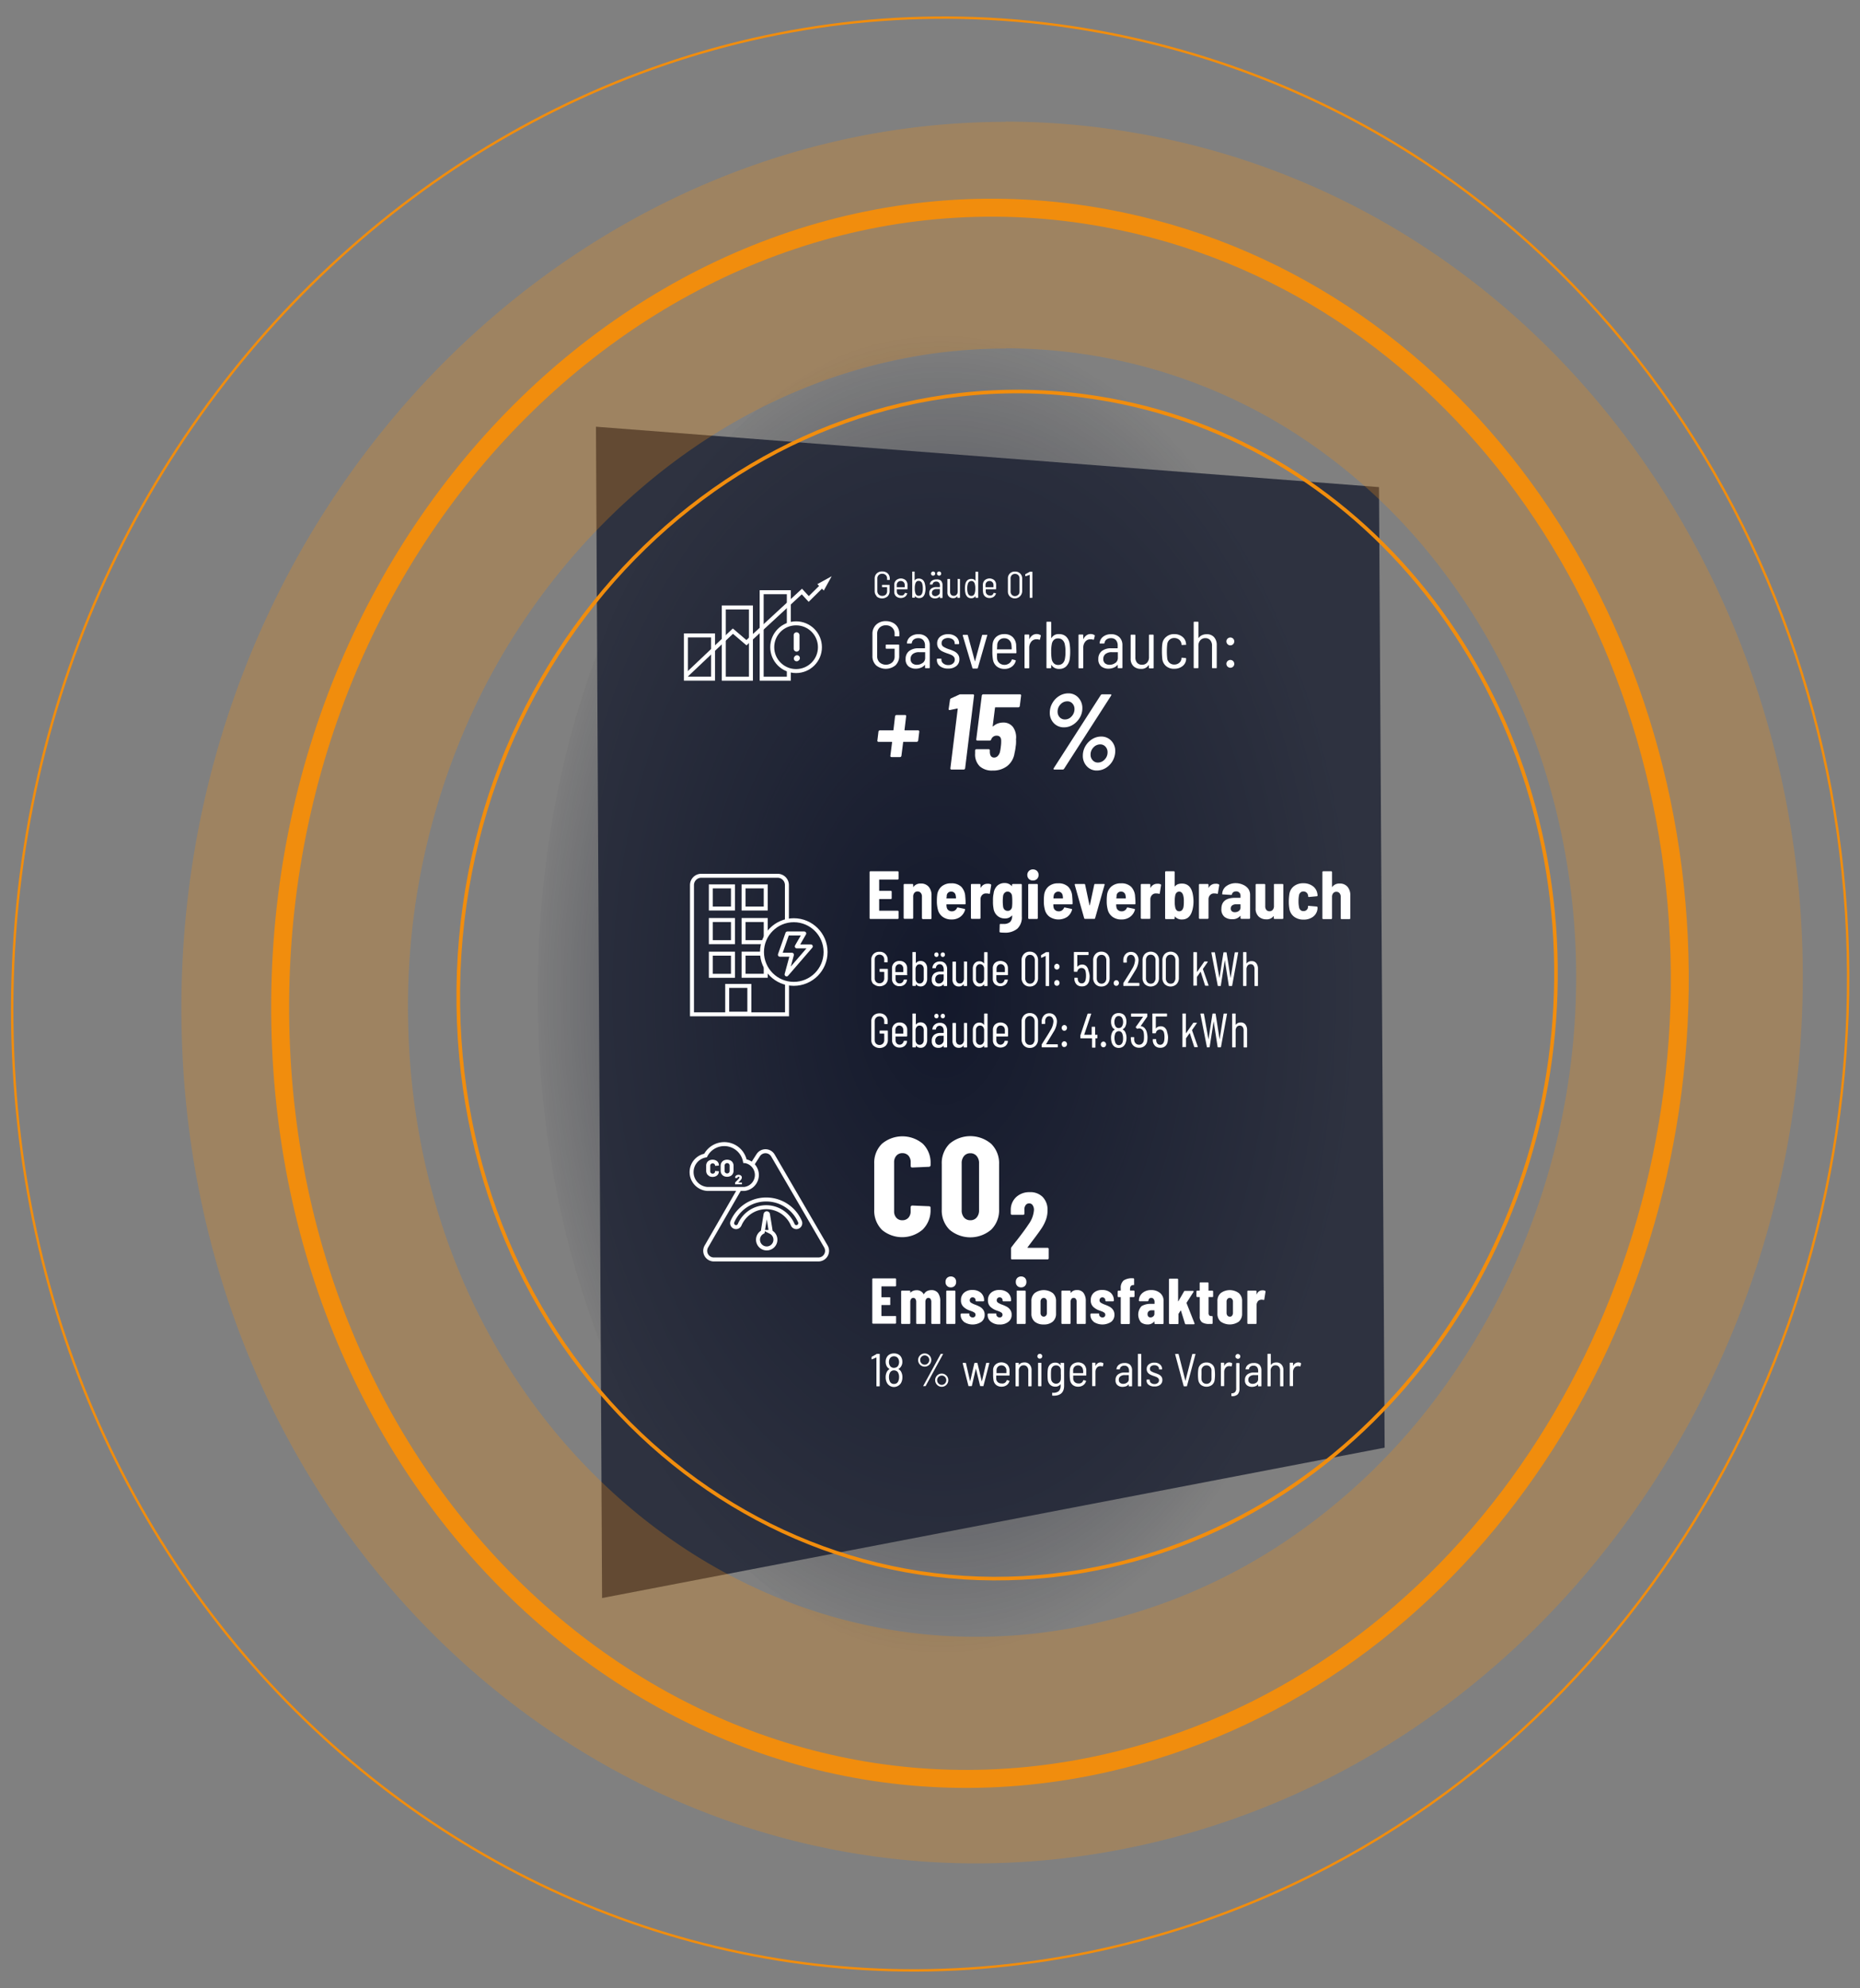 <?xml version="1.0" encoding="UTF-8"?>
<svg xmlns="http://www.w3.org/2000/svg" xmlns:xlink="http://www.w3.org/1999/xlink" viewBox="0 0 467.94 500">
  <rect x="0" y="0" width="467.94" height="500" fill="#808080" stroke="none"/>
  <defs>
    <style>.cls-1{isolation:isolate;}.cls-2{mix-blend-mode:multiply;fill:url(#Unbenannter_Verlauf_19);}.cls-3{fill:#13182b;opacity:0.75;}.cls-3,.cls-7,.cls-8,.cls-9{fill-rule:evenodd;}.cls-4{fill:#fff;}.cls-5{opacity:0.27;}.cls-6{fill:#f18d0d;}.cls-10,.cls-11,.cls-7,.cls-8,.cls-9{fill:none;}.cls-7,.cls-8,.cls-9{stroke:#f18d0d;}.cls-10,.cls-7,.cls-8,.cls-9{stroke-miterlimit:10;}.cls-7{stroke-width:0.6px;}.cls-8{stroke-width:4.52px;}.cls-9{stroke-width:0.91px;}.cls-10,.cls-11{stroke:#fff;}.cls-11{stroke-linejoin:round;}</style>
    <radialGradient id="Unbenannter_Verlauf_19" cx="1815.86" cy="250" r="167.16" gradientTransform="translate(-907.13) scale(0.63 1)" gradientUnits="userSpaceOnUse">
      <stop offset="0" stop-color="#13182b"></stop>
      <stop offset="1" stop-color="#13182b" stop-opacity="0"></stop>
    </radialGradient>
  </defs>
  <g class="cls-1">
    <g id="schatten">
      <ellipse id="bg-round" class="cls-2" cx="240.97" cy="250" rx="105.69" ry="167.16"></ellipse>
    </g>
    <g id="Ebene_1" data-name="Ebene 1">
      <path id="grey" class="cls-3" d="M149.93,107.31l197,15.19,1.42,241.56L151.47,401.88Z"></path>
      <g id="t-2">
        <path class="cls-4" d="M220.57,340.47h.63a.11.11,0,0,1,.12.12v7.94c0,.08,0,.11-.12.11h-.59c-.08,0-.12,0-.12-.11v-7.16s0,0,0,0h0l-1.12.48h0c-.07,0-.1,0-.1-.11v-.42a.19.19,0,0,1,.08-.14l1.17-.65A.33.33,0,0,1,220.57,340.47Z"></path>
        <path class="cls-4" d="M226.06,344.33a1.54,1.54,0,0,1,.71.78,2.75,2.75,0,0,1,.25,1.26,2.92,2.92,0,0,1-.25,1.24,1.88,1.88,0,0,1-.72.83,2,2,0,0,1-3-.87,2.94,2.94,0,0,1-.23-1.21,2.83,2.83,0,0,1,.23-1.22,1.68,1.68,0,0,1,.72-.81s0-.05,0-.07a1.75,1.75,0,0,1-.65-.62,2.29,2.29,0,0,1-.3-1.17,2.21,2.21,0,0,1,.29-1.17,1.8,1.8,0,0,1,.72-.7,2.32,2.32,0,0,1,1.08-.24,2.29,2.29,0,0,1,1.1.25,1.77,1.77,0,0,1,.73.73,2.34,2.34,0,0,1,.27,1.14,2.07,2.07,0,0,1-.3,1.13,1.87,1.87,0,0,1-.66.65S226,344.3,226.06,344.33Zm-2.42-1.79a1.72,1.72,0,0,0,.22.86,1.13,1.13,0,0,0,1.06.59,1.29,1.29,0,0,0,.65-.17,1,1,0,0,0,.43-.46,1.84,1.84,0,0,0,0-1.65,1.22,1.22,0,0,0-.44-.46,1.35,1.35,0,0,0-1.31,0,1.09,1.09,0,0,0-.43.47A1.74,1.74,0,0,0,223.64,342.54Zm2.55,3.77a2.15,2.15,0,0,0-.16-.91,1,1,0,0,0-.42-.57,1.19,1.19,0,0,0-.69-.2,1.12,1.12,0,0,0-1.11.77,2.25,2.25,0,0,0-.16.91,2.4,2.4,0,0,0,.18,1,1.08,1.08,0,0,0,1.09.73,1.21,1.21,0,0,0,.66-.18,1.12,1.12,0,0,0,.42-.55A2.4,2.4,0,0,0,226.19,346.31Z"></path>
        <path class="cls-4" d="M231.81,343.46a1.57,1.57,0,0,1-.6-.6,1.63,1.63,0,0,1,0-1.67,1.64,1.64,0,0,1,1.43-.82,1.55,1.55,0,0,1,.82.22,1.67,1.67,0,0,1,.61.6,1.69,1.69,0,0,1,0,1.67,1.67,1.67,0,0,1-.61.6,1.55,1.55,0,0,1-.82.22A1.59,1.59,0,0,1,231.81,343.46Zm1.63-.61a1.15,1.15,0,0,0,.34-.82,1.13,1.13,0,0,0-.33-.83,1.13,1.13,0,0,0-1.62,0,1.13,1.13,0,0,0-.33.83,1.16,1.16,0,0,0,.33.83,1.1,1.1,0,0,0,.81.33A1.07,1.07,0,0,0,233.44,342.85Zm-1.15,5.75a.09.09,0,0,1,0-.1l4.34-7.94a.15.15,0,0,1,.15-.09h.37a.11.11,0,0,1,.09,0s0,.06,0,.09l-4.34,7.95a.13.13,0,0,1-.14.08h-.38A.09.09,0,0,1,232.29,348.6Zm3.8-.07a1.67,1.67,0,0,1-.6-.61,1.65,1.65,0,0,1-.22-.84,1.58,1.58,0,0,1,.22-.82,1.64,1.64,0,0,1,.6-.6,1.6,1.6,0,0,1,.84-.22,1.58,1.58,0,0,1,.82.22,1.64,1.64,0,0,1,.6.6,1.58,1.58,0,0,1,.22.82,1.65,1.65,0,0,1-.22.84,1.67,1.67,0,0,1-.6.61,1.58,1.58,0,0,1-.82.22A1.6,1.6,0,0,1,236.09,348.53Zm1.64-.61a1.17,1.17,0,0,0,.33-.84,1.14,1.14,0,0,0-.33-.82,1.11,1.11,0,0,0-.8-.33,1.17,1.17,0,0,0-.82,2,1.13,1.13,0,0,0,1.62,0Z"></path>
        <path class="cls-4" d="M243.64,348.54l-1.44-5.67v-.05c0-.05,0-.08.1-.08h.59a.12.12,0,0,1,.13.1l1.05,4.58s0,0,0,0l0,0,1.06-4.58a.11.11,0,0,1,.12-.1h.54a.11.11,0,0,1,.13.1l1.09,4.59s0,0,0,0,0,0,0,0l1.08-4.59a.11.11,0,0,1,.12-.1h.59a.1.1,0,0,1,.09,0s0,0,0,.09l-1.46,5.66c0,.07,0,.1-.13.1h-.6a.12.12,0,0,1-.13-.1l-1.06-4.32s0,0,0,0,0,0,0,0l-1,4.32a.11.11,0,0,1-.13.1h-.6A.11.11,0,0,1,243.64,348.54Z"></path>
        <path class="cls-4" d="M252.78,347.78a1.27,1.27,0,0,0,.47-.62c0-.08.06-.1.13-.08l.48.13c.08,0,.11.07.09.14a1.81,1.81,0,0,1-.7,1,2.19,2.19,0,0,1-1.29.38,2.09,2.09,0,0,1-1.35-.44,1.94,1.94,0,0,1-.66-1.18,7.93,7.93,0,0,1-.1-1.44c0-.61,0-1.05,0-1.31a1.89,1.89,0,0,1,.65-1.25,2.3,2.3,0,0,1,2.86,0,2.17,2.17,0,0,1,.62,1.38c0,.36,0,.81,0,1.33a.1.1,0,0,1-.11.11h-3.24s0,0,0,0c0,.34,0,.62,0,.85a1.27,1.27,0,0,0,.41.83,1.35,1.35,0,0,0,.89.3A1.28,1.28,0,0,0,252.78,347.78Zm-1.68-4.11a1.25,1.25,0,0,0-.39.81c0,.16,0,.43,0,.79,0,0,0,.05,0,.05h2.48s0,0,0-.05c0-.37,0-.63,0-.77a1.28,1.28,0,0,0-.4-.82,1.2,1.2,0,0,0-.85-.31A1.18,1.18,0,0,0,251.1,343.67Z"></path>
        <path class="cls-4" d="M259.05,343.18a2,2,0,0,1,.47,1.41v3.94a.1.1,0,0,1-.11.11h-.6c-.08,0-.11,0-.11-.11v-3.82a1.44,1.44,0,0,0-.32-1,1.07,1.07,0,0,0-.85-.36,1.11,1.11,0,0,0-.88.37,1.41,1.41,0,0,0-.34,1v3.8c0,.08,0,.11-.11.11h-.6c-.08,0-.11,0-.11-.11v-5.67c0-.08,0-.12.11-.12h.6c.08,0,.11,0,.11.12v.43l0,0a0,0,0,0,0,0,0,1.47,1.47,0,0,1,.59-.49,1.91,1.91,0,0,1,.8-.16A1.63,1.63,0,0,1,259.05,343.18Z"></path>
        <path class="cls-4" d="M261.16,341.51a.62.62,0,0,1-.17-.44.61.61,0,0,1,.17-.43.62.62,0,0,1,.44-.17.58.58,0,0,1,.6.6.62.62,0,0,1-.17.44.58.58,0,0,1-.43.17A.62.62,0,0,1,261.16,341.51Zm0,7v-5.67a.11.11,0,0,1,.12-.12h.59a.11.11,0,0,1,.12.12v5.67c0,.08,0,.11-.12.11h-.59C261.23,348.64,261.19,348.61,261.19,348.53Z"></path>
        <path class="cls-4" d="M267,342.74h.59a.11.11,0,0,1,.12.12v5.62c0,1.76-1,2.6-2.88,2.51a.12.12,0,0,1-.12-.13v-.52a.1.1,0,0,1,0-.09.08.08,0,0,1,.08,0,2.16,2.16,0,0,0,1.57-.4,1.84,1.84,0,0,0,.47-1.39v-.39s0,0,0,0l0,0a1.54,1.54,0,0,1-1.35.65,1.79,1.79,0,0,1-1.25-.45,2,2,0,0,1-.62-1.22,9.51,9.51,0,0,1-.07-1.32,9.83,9.83,0,0,1,.08-1.38,1.94,1.94,0,0,1,.59-1.21,1.8,1.8,0,0,1,1.25-.46,1.59,1.59,0,0,1,1.37.65s0,0,0,0,0,0,0,0v-.42A.11.11,0,0,1,267,342.74Zm-.12,2.94c0-.47,0-.86,0-1.19a1.28,1.28,0,0,0-.37-.81,1.13,1.13,0,0,0-.82-.31,1.16,1.16,0,0,0-.84.31,1.36,1.36,0,0,0-.4.81,11.69,11.69,0,0,0-.05,1.19c0,.39,0,.78.05,1.17a1.26,1.26,0,0,0,.4.8,1.17,1.17,0,0,0,.84.32,1.14,1.14,0,0,0,.82-.32,1.27,1.27,0,0,0,.37-.8Q266.9,346.39,266.9,345.68Z"></path>
        <path class="cls-4" d="M272.05,347.78a1.27,1.27,0,0,0,.47-.62.1.1,0,0,1,.14-.08l.47.13c.08,0,.11.07.09.14a1.81,1.81,0,0,1-.7,1,2.16,2.16,0,0,1-1.29.38,2.09,2.09,0,0,1-1.35-.44,1.94,1.94,0,0,1-.66-1.18,7.93,7.93,0,0,1-.1-1.44,10.33,10.33,0,0,1,.05-1.31,1.88,1.88,0,0,1,.64-1.25,2.3,2.3,0,0,1,2.86,0,2.12,2.12,0,0,1,.62,1.38c0,.36,0,.81,0,1.33a.1.1,0,0,1-.11.11H270s0,0,0,0c0,.34,0,.62,0,.85a1.24,1.24,0,0,0,.42.83,1.3,1.3,0,0,0,.88.3A1.28,1.28,0,0,0,272.05,347.78Zm-1.68-4.11a1.25,1.25,0,0,0-.39.81c0,.16,0,.43,0,.79,0,0,0,.05,0,.05h2.48a0,0,0,0,0,.05-.05c0-.37,0-.63-.05-.77a1.28,1.28,0,0,0-.4-.82,1.19,1.19,0,0,0-.85-.31A1.2,1.2,0,0,0,270.37,343.67Z"></path>
        <path class="cls-4" d="M277.55,342.82c.05,0,.07.07.06.14l-.15.6c0,.07-.07.09-.15.07a.76.76,0,0,0-.37-.07h-.17a1.08,1.08,0,0,0-.85.44,1.64,1.64,0,0,0-.33,1v3.48c0,.08,0,.11-.12.11h-.6c-.08,0-.11,0-.11-.11v-5.67c0-.08,0-.12.11-.12h.6a.11.11,0,0,1,.12.12v.73s0,0,0,0l0,0a1.72,1.72,0,0,1,.53-.67,1.26,1.26,0,0,1,.79-.25A1.3,1.3,0,0,1,277.55,342.82Z"></path>
        <path class="cls-4" d="M284.27,343.18a1.94,1.94,0,0,1,.54,1.43v3.92c0,.08,0,.11-.12.11h-.59c-.08,0-.12,0-.12-.11v-.42a.05.05,0,0,0,0,0h0a1.67,1.67,0,0,1-.67.5,2.56,2.56,0,0,1-.89.16,1.93,1.93,0,0,1-1.25-.4,1.51,1.51,0,0,1-.52-1.29,1.68,1.68,0,0,1,.61-1.42,2.54,2.54,0,0,1,1.65-.49h1.08s.05,0,.05,0v-.45a1.4,1.4,0,0,0-.3-.94,1.12,1.12,0,0,0-.88-.34,1.23,1.23,0,0,0-.77.23.85.85,0,0,0-.35.6c0,.07-.05.1-.13.1l-.64,0a.1.1,0,0,1-.09,0,.08.08,0,0,1,0-.08,1.6,1.6,0,0,1,.63-1.09,2.19,2.19,0,0,1,1.37-.42A2,2,0,0,1,284.27,343.18Zm-.72,4.51a1,1,0,0,0,.43-.89v-.94s0-.05-.05-.05h-1a1.66,1.66,0,0,0-1.05.31,1,1,0,0,0-.41.88.93.93,0,0,0,.31.76,1.22,1.22,0,0,0,.8.25A1.58,1.58,0,0,0,283.55,347.69Z"></path>
        <path class="cls-4" d="M286.28,348.53v-7.94c0-.08,0-.12.11-.12h.6a.11.11,0,0,1,.12.12v7.94c0,.08,0,.11-.12.11h-.6A.1.1,0,0,1,286.28,348.53Z"></path>
        <path class="cls-4" d="M289,348.27a1.35,1.35,0,0,1-.55-1.11v-.1a.11.11,0,0,1,.12-.12h.56q.12,0,.12.09v.11a.83.83,0,0,0,.33.65,1.37,1.37,0,0,0,.87.27,1.21,1.21,0,0,0,.82-.27.84.84,0,0,0,.31-.67.73.73,0,0,0-.17-.49,1.28,1.28,0,0,0-.44-.32,6.88,6.88,0,0,0-.71-.27,7.07,7.07,0,0,1-.91-.37,1.9,1.9,0,0,1-.61-.52,1.34,1.34,0,0,1-.25-.85,1.42,1.42,0,0,1,.53-1.18,2.12,2.12,0,0,1,1.39-.44,2.07,2.07,0,0,1,1.42.46,1.47,1.47,0,0,1,.53,1.16v0a.1.1,0,0,1-.11.11h-.55c-.08,0-.12,0-.12-.08v-.08a.83.83,0,0,0-.32-.66,1.29,1.29,0,0,0-.85-.26,1.25,1.25,0,0,0-.82.25.81.81,0,0,0-.3.65.7.7,0,0,0,.31.61,4.63,4.63,0,0,0,1,.45,7.48,7.48,0,0,1,.93.37,2,2,0,0,1,.64.52,1.38,1.38,0,0,1,.26.86,1.48,1.48,0,0,1-.53,1.19,2.15,2.15,0,0,1-1.43.44A2.27,2.27,0,0,1,289,348.27Z"></path>
        <path class="cls-4" d="M297.78,348.54l-2.13-7.94v0c0-.06,0-.1.12-.1h.63a.12.12,0,0,1,.13.11l1.7,6.68,0,0,0,0,1.7-6.68a.13.13,0,0,1,.13-.11h.6a.13.13,0,0,1,.09,0,.09.09,0,0,1,0,.09l-2.12,7.94a.12.12,0,0,1-.13.1h-.66A.11.11,0,0,1,297.78,348.54Z"></path>
        <path class="cls-4" d="M302.14,348.28a2,2,0,0,1-.67-1.25,9.77,9.77,0,0,1-.08-1.35,9.56,9.56,0,0,1,.08-1.33,1.9,1.9,0,0,1,.66-1.24,2.12,2.12,0,0,1,1.41-.47,2.08,2.08,0,0,1,1.38.47,1.83,1.83,0,0,1,.66,1.23,10.1,10.1,0,0,1,0,2.69,1.92,1.92,0,0,1-.66,1.25,2.33,2.33,0,0,1-2.78,0Zm2.23-.57a1.28,1.28,0,0,0,.42-.83c0-.3,0-.7,0-1.19s0-.9,0-1.19a1.26,1.26,0,0,0-.42-.82,1.18,1.18,0,0,0-.84-.31,1.22,1.22,0,0,0-.85.31,1.29,1.29,0,0,0-.41.82c0,.29,0,.69,0,1.19a11.84,11.84,0,0,0,0,1.19,1.32,1.32,0,0,0,.41.83,1.26,1.26,0,0,0,.85.3A1.22,1.22,0,0,0,304.37,347.71Z"></path>
        <path class="cls-4" d="M309.94,342.82c.05,0,.07.07.06.14l-.14.6a.12.12,0,0,1-.16.07.76.76,0,0,0-.37-.07h-.17a1.08,1.08,0,0,0-.85.44,1.64,1.64,0,0,0-.33,1v3.48c0,.08,0,.11-.12.11h-.59c-.08,0-.12,0-.12-.11v-5.67a.11.11,0,0,1,.12-.12h.59a.11.11,0,0,1,.12.12v.73s0,0,0,0a0,0,0,0,0,0,0,1.72,1.72,0,0,1,.53-.67,1.28,1.28,0,0,1,.79-.25A1.27,1.27,0,0,1,309.94,342.82Z"></path>
        <path class="cls-4" d="M309.79,351v-.49c0-.08,0-.12.11-.12a1.09,1.09,0,0,0,.83-.32,1.26,1.26,0,0,0,.27-.87v-6.3a.11.11,0,0,1,.12-.12h.59a.11.11,0,0,1,.12.12v6.3a2.09,2.09,0,0,1-.44,1.45,2,2,0,0,1-1.49.46A.1.1,0,0,1,309.79,351Zm1.19-9.44a.6.6,0,0,1-.17-.44.59.59,0,0,1,.18-.44.61.61,0,0,1,.42-.17.64.64,0,0,1,.44.17.59.59,0,0,1,.18.44.57.57,0,0,1-.18.44.6.6,0,0,1-.44.17A.61.61,0,0,1,311,341.52Z"></path>
        <path class="cls-4" d="M316.81,343.18a1.94,1.94,0,0,1,.54,1.43v3.92c0,.08,0,.11-.12.11h-.59c-.08,0-.12,0-.12-.11v-.42s0,0,0,0h0a1.67,1.67,0,0,1-.67.5,2.52,2.52,0,0,1-.89.16,2,2,0,0,1-1.25-.4,1.54,1.54,0,0,1-.51-1.29,1.71,1.71,0,0,1,.6-1.42,2.55,2.55,0,0,1,1.65-.49h1.08s0,0,0,0v-.45a1.4,1.4,0,0,0-.3-.94,1.11,1.11,0,0,0-.88-.34,1.19,1.19,0,0,0-.76.23.83.83,0,0,0-.36.6c0,.07-.05.1-.13.1l-.64,0a.1.1,0,0,1-.09,0,.08.08,0,0,1,0-.08,1.53,1.53,0,0,1,.63-1.09,2.16,2.16,0,0,1,1.36-.42A2,2,0,0,1,316.81,343.18Zm-.71,4.51a1.05,1.05,0,0,0,.42-.89v-.94s0-.05,0-.05h-1a1.67,1.67,0,0,0-1.06.31,1,1,0,0,0-.4.88.92.92,0,0,0,.3.76,1.24,1.24,0,0,0,.81.25A1.62,1.62,0,0,0,316.1,347.69Z"></path>
        <path class="cls-4" d="M322.41,343.18a2,2,0,0,1,.47,1.41v3.94a.1.1,0,0,1-.11.11h-.6c-.08,0-.12,0-.12-.11v-3.82a1.43,1.43,0,0,0-.31-1,1.08,1.08,0,0,0-.85-.36,1.11,1.11,0,0,0-.88.37,1.36,1.36,0,0,0-.34,1v3.8a.1.1,0,0,1-.11.11H319c-.08,0-.12,0-.12-.11v-7.94a.11.11,0,0,1,.12-.12h.6c.07,0,.11,0,.11.12v2.7l0,0s0,0,0,0a1.47,1.47,0,0,1,.59-.49,1.87,1.87,0,0,1,.8-.16A1.64,1.64,0,0,1,322.41,343.18Z"></path>
        <path class="cls-4" d="M327.26,342.82c.05,0,.07.07.06.14l-.14.6c0,.07-.07.09-.15.07a.83.83,0,0,0-.38-.07h-.17a1.09,1.09,0,0,0-.85.44,1.64,1.64,0,0,0-.33,1v3.48c0,.08,0,.11-.12.11h-.59c-.08,0-.12,0-.12-.11v-5.67a.11.11,0,0,1,.12-.12h.59a.11.11,0,0,1,.12.12v.73s0,0,0,0l0,0a1.63,1.63,0,0,1,.53-.67,1.35,1.35,0,0,1,1.38-.11Z"></path>
        <path class="cls-4" d="M221.87,309.27a6.83,6.83,0,0,1-1.93-5.1V292.65a6.69,6.69,0,0,1,1.93-5,8,8,0,0,1,10.31,0,6.7,6.7,0,0,1,1.94,5V293a.45.45,0,0,1-.12.31.44.44,0,0,1-.3.12l-4.17.18q-.42,0-.42-.39v-.93a2.43,2.43,0,0,0-.57-1.67A2,2,0,0,0,227,290a1.91,1.91,0,0,0-1.49.64,2.43,2.43,0,0,0-.57,1.67V304.6a2.35,2.35,0,0,0,.57,1.65,1.9,1.9,0,0,0,1.49.62,2,2,0,0,0,1.53-.62,2.35,2.35,0,0,0,.57-1.65v-1a.43.43,0,0,1,.42-.43l4.17.18q.42,0,.42.39v.39a6.8,6.8,0,0,1-2,5.1,7.93,7.93,0,0,1-10.3,0Z"></path>
        <path class="cls-4" d="M238.88,309.25a6.84,6.84,0,0,1-1.95-5.11V292.76a6.87,6.87,0,0,1,1.95-5.12,8.1,8.1,0,0,1,10.47,0,6.81,6.81,0,0,1,2,5.12v11.38a6.79,6.79,0,0,1-2,5.11,8.1,8.1,0,0,1-10.47,0Zm6.83-3.07a2.69,2.69,0,0,0,.6-1.83v-11.8a2.69,2.69,0,0,0-.6-1.83,2,2,0,0,0-1.6-.7,2,2,0,0,0-1.58.7,2.74,2.74,0,0,0-.59,1.83v11.8a2.74,2.74,0,0,0,.59,1.83,2,2,0,0,0,1.58.69A2,2,0,0,0,245.71,306.18Z"></path>
        <path class="cls-4" d="M254.44,316.67a.29.29,0,0,1-.09-.21V314a.56.56,0,0,1,.12-.36c.64-.85,1.09-1.42,1.35-1.73q2.1-2.7,3-4.1a6.88,6.88,0,0,0,1.3-3.47,2.06,2.06,0,0,0-.33-1.26,1,1,0,0,0-.87-.45,1.06,1.06,0,0,0-.89.45,1.77,1.77,0,0,0-.31,1.14v1a.28.28,0,0,1-.08.2.29.29,0,0,1-.21.09h-2.85a.31.31,0,0,1-.29-.29v-1.13A4.35,4.35,0,0,1,255.7,301a4.83,4.83,0,0,1,3.35-1.19A4.34,4.34,0,0,1,262.3,301a4.6,4.6,0,0,1,1.24,3.36,6.94,6.94,0,0,1-.4,2.37,10.44,10.44,0,0,1-1.28,2.43c-.5.75-1.43,2-2.81,3.81l-.52.69a.09.09,0,0,0,0,.1.11.11,0,0,0,.1.05h4.91a.27.27,0,0,1,.29.29v2.32a.27.27,0,0,1-.29.29h-8.87A.28.28,0,0,1,254.44,316.67Z"></path>
        <path class="cls-4" d="M225.38,323.44a.18.18,0,0,1-.14.06h-3.41a.07.07,0,0,0-.08.08v2.58a.07.07,0,0,0,.08.08h2a.2.2,0,0,1,.14.06.17.17,0,0,1,0,.14V328a.17.17,0,0,1,0,.14.2.2,0,0,1-.14.06h-2c-.05,0-.08,0-.08.08v2.59c0,.06,0,.09.08.09h3.41a.22.22,0,0,1,.14,0,.2.2,0,0,1,.06.14v1.59a.16.16,0,0,1-.06.13.18.18,0,0,1-.14.06h-5.6a.2.2,0,0,1-.14-.06.15.15,0,0,1-.05-.13v-11a.19.19,0,0,1,.05-.14.2.2,0,0,1,.14-.06h5.6a.18.18,0,0,1,.14.06.2.2,0,0,1,.06.14v1.58A.18.18,0,0,1,225.38,323.44Z"></path>
        <path class="cls-4" d="M236,325.18a3.49,3.49,0,0,1,.55,2.11v5.47a.19.19,0,0,1,0,.13.2.2,0,0,1-.14.06h-1.91a.17.17,0,0,1-.14-.06.16.16,0,0,1-.06-.13v-5.33a1.29,1.29,0,0,0-.2-.76.61.61,0,0,0-.52-.27.65.65,0,0,0-.56.27,1.23,1.23,0,0,0-.21.76v5.33a.15.15,0,0,1-.05.13.2.2,0,0,1-.14.06H230.7a.17.17,0,0,1-.14-.06.16.16,0,0,1-.06-.13v-5.33a1.29,1.29,0,0,0-.2-.76.61.61,0,0,0-.52-.27.65.65,0,0,0-.56.27,1.23,1.23,0,0,0-.21.76v5.33a.21.21,0,0,1-.19.19h-1.91a.18.18,0,0,1-.14-.06.16.16,0,0,1-.06-.13v-8a.21.21,0,0,1,.2-.2h1.91a.16.16,0,0,1,.13.06.18.18,0,0,1,.06.14V325a.06.06,0,0,0,0,.06.06.06,0,0,0,.07,0,1.88,1.88,0,0,1,.72-.46,2.28,2.28,0,0,1,.75-.13,1.93,1.93,0,0,1,1.83,1l0,0s.07,0,.12-.1a1.84,1.84,0,0,1,.82-.73,2.59,2.59,0,0,1,1-.2A2,2,0,0,1,236,325.18Z"></path>
        <path class="cls-4" d="M238.25,323.38a1.31,1.31,0,0,1-.37-1,1.34,1.34,0,0,1,.37-1,1.42,1.42,0,0,1,1.93,0,1.37,1.37,0,0,1,.36,1,1.34,1.34,0,0,1-.36,1,1.27,1.27,0,0,1-1,.37A1.24,1.24,0,0,1,238.25,323.38Zm-.14,9.51a.19.19,0,0,1-.05-.13v-8a.22.22,0,0,1,.05-.14.2.2,0,0,1,.14-.06h1.91a.21.21,0,0,1,.2.2v8a.16.16,0,0,1-.06.13.18.18,0,0,1-.14.06h-1.91A.2.2,0,0,1,238.11,332.89Z"></path>
        <path class="cls-4" d="M242.51,332.4a2.15,2.15,0,0,1-.83-1.77v-.11a.21.21,0,0,1,.2-.2h1.79a.2.2,0,0,1,.14,0s.06,0,.06.08v.13a.73.73,0,0,0,.24.56.88.88,0,0,0,.61.22.66.66,0,0,0,.51-.19.62.62,0,0,0,.19-.48.63.63,0,0,0-.31-.56,3.17,3.17,0,0,0-.69-.34l-.53-.19a4.21,4.21,0,0,1-1.51-.91,2.17,2.17,0,0,1-.62-1.67,2.38,2.38,0,0,1,.79-1.88,3,3,0,0,1,2.09-.68,3.09,3.09,0,0,1,2.14.71,2.5,2.5,0,0,1,.8,1.95.2.2,0,0,1-.06.14.24.24,0,0,1-.14.05h-1.75a.19.19,0,0,1-.14-.05.16.16,0,0,1-.05-.11V327a.72.72,0,0,0-.74-.74.67.67,0,0,0-.54.22.76.76,0,0,0-.19.52.7.7,0,0,0,.33.61,5.21,5.21,0,0,0,1,.48,8.7,8.7,0,0,1,1.2.53,2.52,2.52,0,0,1,.86.77,2.08,2.08,0,0,1,.36,1.25,2.16,2.16,0,0,1-.83,1.78,3.95,3.95,0,0,1-4.4,0Z"></path>
        <path class="cls-4" d="M249.3,332.4a2.15,2.15,0,0,1-.83-1.77v-.11a.21.21,0,0,1,.2-.2h1.79a.2.2,0,0,1,.14,0s.06,0,.06.08v.13a.7.7,0,0,0,.25.56.84.84,0,0,0,.6.22.66.66,0,0,0,.51-.19.62.62,0,0,0,.19-.48.63.63,0,0,0-.31-.56,3,3,0,0,0-.69-.34l-.53-.19a4.29,4.29,0,0,1-1.51-.91,2.17,2.17,0,0,1-.62-1.67,2.38,2.38,0,0,1,.79-1.88,3,3,0,0,1,2.09-.68,3.13,3.13,0,0,1,2.15.71,2.53,2.53,0,0,1,.79,1.95.2.2,0,0,1-.06.14.24.24,0,0,1-.14.05h-1.75a.19.19,0,0,1-.14-.05.16.16,0,0,1-.05-.11V327a.72.72,0,0,0-.74-.74.7.7,0,0,0-.54.22.76.76,0,0,0-.19.52.7.7,0,0,0,.33.61,5.51,5.51,0,0,0,1,.48,8.7,8.7,0,0,1,1.2.53,2.52,2.52,0,0,1,.86.77,2.08,2.08,0,0,1,.36,1.25,2.13,2.13,0,0,1-.83,1.78,3.33,3.33,0,0,1-2.19.67A3.37,3.37,0,0,1,249.3,332.4Z"></path>
        <path class="cls-4" d="M255.93,323.38a1.31,1.31,0,0,1-.37-1,1.34,1.34,0,0,1,.37-1,1.42,1.42,0,0,1,1.93,0,1.37,1.37,0,0,1,.36,1,1.34,1.34,0,0,1-.36,1,1.27,1.27,0,0,1-1,.37A1.24,1.24,0,0,1,255.93,323.38Zm-.14,9.51a.19.19,0,0,1,0-.13v-8a.22.22,0,0,1,0-.14.2.2,0,0,1,.14-.06h1.91a.17.17,0,0,1,.14.06.18.18,0,0,1,.06.14v8a.16.16,0,0,1-.06.13.17.17,0,0,1-.14.06h-1.91A.2.2,0,0,1,255.79,332.89Z"></path>
        <path class="cls-4" d="M260.29,332.36a2.59,2.59,0,0,1-.81-2v-3.17a2.57,2.57,0,0,1,.82-2,3.84,3.84,0,0,1,4.56,0,2.57,2.57,0,0,1,.82,2v3.17a2.56,2.56,0,0,1-.82,2,3.32,3.32,0,0,1-2.28.72A3.36,3.36,0,0,1,260.29,332.36Zm2.87-1.51a1,1,0,0,0,.22-.69v-2.82a1,1,0,0,0-.22-.67.76.76,0,0,0-1.16,0,1,1,0,0,0-.22.67v2.82a1,1,0,0,0,.22.69.78.78,0,0,0,1.16,0Z"></path>
        <path class="cls-4" d="M272.6,325.16a3.36,3.36,0,0,1,.56,2.06v5.54a.16.16,0,0,1-.06.13.18.18,0,0,1-.14.06h-1.91a.2.2,0,0,1-.14-.06.15.15,0,0,1-.05-.13V327.4a1.27,1.27,0,0,0-.19-.73.63.63,0,0,0-.55-.27.69.69,0,0,0-.58.27,1.29,1.29,0,0,0-.2.76v5.33a.16.16,0,0,1-.06.13.18.18,0,0,1-.14.06h-1.91a.2.2,0,0,1-.14-.06.16.16,0,0,1-.06-.13v-8a.18.18,0,0,1,.06-.14.2.2,0,0,1,.14-.06h1.91a.21.21,0,0,1,.2.2v.32s0,.05,0,.05.06,0,.11-.08a1.83,1.83,0,0,1,1.47-.62A1.93,1.93,0,0,1,272.6,325.16Z"></path>
        <path class="cls-4" d="M275.16,332.4a2.15,2.15,0,0,1-.83-1.77v-.11a.21.21,0,0,1,.2-.2h1.8a.18.18,0,0,1,.13,0s.06,0,.06.08v.13a.7.7,0,0,0,.25.56.84.84,0,0,0,.6.22.66.66,0,0,0,.51-.19.62.62,0,0,0,.19-.48.63.63,0,0,0-.31-.56,3.17,3.17,0,0,0-.69-.34l-.53-.19a4.29,4.29,0,0,1-1.51-.91,2.17,2.17,0,0,1-.61-1.67,2.37,2.37,0,0,1,.78-1.88,3,3,0,0,1,2.09-.68,3.13,3.13,0,0,1,2.15.71,2.53,2.53,0,0,1,.79,1.95.2.2,0,0,1-.06.14.22.22,0,0,1-.14.05h-1.75a.15.15,0,0,1-.13-.05.14.14,0,0,1-.06-.11V327a.75.75,0,0,0-1.28-.52.81.81,0,0,0-.19.52.7.7,0,0,0,.33.61,5.51,5.51,0,0,0,1,.48,8.7,8.7,0,0,1,1.2.53,2.52,2.52,0,0,1,.86.77,2.08,2.08,0,0,1,.36,1.25,2.18,2.18,0,0,1-.82,1.78,4,4,0,0,1-4.41,0Z"></path>
        <path class="cls-4" d="M285.36,324.62a.18.18,0,0,1,.06.14V326a.21.21,0,0,1-.2.2h-.9c-.05,0-.08,0-.08.08v6.5a.19.19,0,0,1-.05.13.2.2,0,0,1-.14.06h-1.9a.2.2,0,0,1-.14-.06.19.19,0,0,1-.05-.13v-6.5c0-.06,0-.08-.09-.08h-.48a.17.17,0,0,1-.14-.06.18.18,0,0,1-.06-.14v-1.22a.18.18,0,0,1,.06-.14.17.17,0,0,1,.14-.06h.48c.06,0,.09,0,.09-.08V324a2.41,2.41,0,0,1,.74-2,3.86,3.86,0,0,1,2.36-.53h.06a.18.18,0,0,1,.14.06.2.2,0,0,1,.06.14l0,1.31a.32.32,0,0,1,0,.14.1.1,0,0,1-.08.05h-.11c-.56,0-.84.35-.84,1v.3a.07.07,0,0,0,.08.08h.9A.18.18,0,0,1,285.36,324.62Z"></path>
        <path class="cls-4" d="M291.87,325.18a2.48,2.48,0,0,1,.86,2v5.6a.19.19,0,0,1-.05.13.2.2,0,0,1-.14.06h-1.91a.18.18,0,0,1-.14-.06.16.16,0,0,1-.06-.13v-.36s0-.06,0-.07,0,0-.07,0a2,2,0,0,1-1.66.72,2.63,2.63,0,0,1-1.64-.52,3.09,3.09,0,0,1,.14-4.08,4.32,4.32,0,0,1,2.43-.57h.75a.07.07,0,0,0,.08-.08v-.41a1.14,1.14,0,0,0-.23-.73.76.76,0,0,0-.6-.29.66.66,0,0,0-.47.18.78.78,0,0,0-.23.48.2.2,0,0,1-.22.19h-2c-.13,0-.19-.07-.19-.2a2.57,2.57,0,0,1,.93-1.9,3.26,3.26,0,0,1,2.15-.71A3.33,3.33,0,0,1,291.87,325.18Zm-1.74,5.87a.84.84,0,0,0,.3-.68v-.77a.07.07,0,0,0-.08-.08h-.67a1,1,0,0,0-.71.26.9.9,0,0,0-.27.69.89.89,0,0,0,.2.62.73.73,0,0,0,.54.21A1,1,0,0,0,290.13,331.05Z"></path>
        <path class="cls-4" d="M294.14,332.89a.19.19,0,0,1-.05-.13v-11a.24.24,0,0,1,.05-.14.2.2,0,0,1,.14-.06h1.91a.18.18,0,0,1,.14.06.2.2,0,0,1,.06.14v5.4c0,.05,0,.07,0,.08s0,0,.07,0l1.42-2.47a.23.23,0,0,1,.24-.13h2a.17.17,0,0,1,.16.07s0,.09,0,.16l-1.76,2.74a.18.18,0,0,0,0,.12l2,5.07a.24.24,0,0,1,0,.08q0,.15-.18.15h-2a.21.21,0,0,1-.22-.16l-1-3.23s0-.06-.05-.06,0,0-.05,0l-.54.85a.22.22,0,0,0,0,.1v2.27a.16.16,0,0,1-.06.13.18.18,0,0,1-.14.06h-1.91A.2.2,0,0,1,294.14,332.89Z"></path>
        <path class="cls-4" d="M305.18,326.12a.18.18,0,0,1-.14.06h-.91c-.06,0-.08,0-.08.08v3.88a.93.93,0,0,0,.18.66.68.68,0,0,0,.53.16h.12a.2.2,0,0,1,.14.06.17.17,0,0,1,.05.14v1.6a.15.15,0,0,1-.05.13.2.2,0,0,1-.14.06h-.65a3.24,3.24,0,0,1-1.8-.4,1.69,1.69,0,0,1-.6-1.52v-4.77c0-.06,0-.08-.09-.08h-.54a.18.18,0,0,1-.13-.06A.18.18,0,0,1,301,326v-1.22a.18.18,0,0,1,.06-.14.18.18,0,0,1,.13-.06h.54c.06,0,.09,0,.09-.08v-1.81a.22.22,0,0,1,.05-.14.2.2,0,0,1,.14-.06h1.83a.2.2,0,0,1,.14.06.18.18,0,0,1,.06.14v1.81s0,.08.08.08H305a.21.21,0,0,1,.2.2V326A.18.18,0,0,1,305.18,326.12Z"></path>
        <path class="cls-4" d="M307.1,332.36a2.56,2.56,0,0,1-.82-2v-3.17a2.57,2.57,0,0,1,.83-2,3.83,3.83,0,0,1,4.55,0,2.57,2.57,0,0,1,.83,2v3.17a2.59,2.59,0,0,1-.82,2,4,4,0,0,1-4.57,0Zm2.86-1.51a1,1,0,0,0,.23-.69v-2.82a1,1,0,0,0-.23-.67.7.7,0,0,0-.58-.27.72.72,0,0,0-.58.27,1,1,0,0,0-.22.67v2.82a1.1,1.1,0,0,0,.22.69.74.74,0,0,0,.58.26A.72.72,0,0,0,310,330.85Z"></path>
        <path class="cls-4" d="M318.3,324.63a.22.22,0,0,1,.08.24l-.31,1.91c0,.12-.09.16-.23.13a1.42,1.42,0,0,0-.44-.06,1.33,1.33,0,0,0-.42.06,1,1,0,0,0-.61.47,1.58,1.58,0,0,0-.24.87v4.51a.16.16,0,0,1-.06.13.18.18,0,0,1-.14.06H314a.2.2,0,0,1-.14-.06.15.15,0,0,1-.05-.13v-8a.17.17,0,0,1,.05-.14.2.2,0,0,1,.14-.06h1.91a.21.21,0,0,1,.2.2v.67s0,.06,0,.07a.07.07,0,0,0,.06,0,1.47,1.47,0,0,1,1.39-1A1.33,1.33,0,0,1,318.3,324.63Z"></path>
      </g>
      <g id="t-2-2" data-name="t-2">
        <path class="cls-4" d="M226,221.13a.2.2,0,0,1-.14.06h-4.59c-.06,0-.09,0-.09.08v2.67a.08.08,0,0,0,.09.09h2.86a.21.21,0,0,1,.2.2v1.66a.2.2,0,0,1-.06.15.2.2,0,0,1-.14.06h-2.86a.08.08,0,0,0-.09.09v2.75a.08.08,0,0,0,.09.09h4.59a.21.21,0,0,1,.2.2v1.66a.2.2,0,0,1-.06.15.2.2,0,0,1-.14.06h-6.89a.2.2,0,0,1-.14-.06.2.2,0,0,1-.06-.15V219.32a.2.2,0,0,1,.06-.15.2.2,0,0,1,.14-.06h6.89a.2.2,0,0,1,.14.06.2.2,0,0,1,.06.15V221A.2.2,0,0,1,226,221.13Z"></path>
        <path class="cls-4" d="M233.64,223a3.22,3.22,0,0,1,.71,2.21v5.72a.21.21,0,0,1-.21.21h-2A.17.17,0,0,1,232,231a.17.17,0,0,1-.06-.15v-5.37a1.36,1.36,0,0,0-.3-.94,1,1,0,0,0-.78-.35,1,1,0,0,0-.82.35,1.42,1.42,0,0,0-.3.95v5.36a.2.2,0,0,1-.06.15.18.18,0,0,1-.14.06h-2a.2.2,0,0,1-.14-.06.2.2,0,0,1-.06-.15V222.5a.21.21,0,0,1,.2-.2h2a.18.18,0,0,1,.14.06.2.2,0,0,1,.06.14V223a.07.07,0,0,0,0,.06.1.1,0,0,0,.08-.05,2.19,2.19,0,0,1,1.82-.82A2.5,2.5,0,0,1,233.64,223Z"></path>
        <path class="cls-4" d="M240.27,228.94a1.43,1.43,0,0,0,.48-.58.2.2,0,0,1,.26-.14l1.62.34a.19.19,0,0,1,.16.26,3.29,3.29,0,0,1-1.23,1.77,3.56,3.56,0,0,1-2.18.64,3.64,3.64,0,0,1-2.26-.69,3.15,3.15,0,0,1-1.18-1.84,8,8,0,0,1-.24-2.14,10.72,10.72,0,0,1,.07-1.4,3.35,3.35,0,0,1,1.09-2.21,3.57,3.57,0,0,1,2.45-.81,3.45,3.45,0,0,1,2.53.87,3.8,3.8,0,0,1,1,2.46c.06.6.09,1.19.09,1.76,0,.14-.07.2-.21.2H238.2a.08.08,0,0,0-.09.09,2.77,2.77,0,0,0,.06.62,1.16,1.16,0,0,0,.44.76,1.39,1.39,0,0,0,.89.28A1.33,1.33,0,0,0,240.27,228.94Zm-2.09-3.71c0,.11,0,.32-.07.61a.08.08,0,0,0,.09.09h2.23s.08,0,.08-.09a3.15,3.15,0,0,0-.07-.58,1.16,1.16,0,0,0-.36-.75,1.05,1.05,0,0,0-.78-.28A1.06,1.06,0,0,0,238.18,225.23Z"></path>
        <path class="cls-4" d="M249.26,222.38a.24.24,0,0,1,.1.26l-.32,2q0,.19-.24.12a2,2,0,0,0-.52-.07,2.47,2.47,0,0,0-.44,0,1.29,1.29,0,0,0-.83.48,1.52,1.52,0,0,0-.33,1v4.69a.21.21,0,0,1-.07.15.18.18,0,0,1-.14.06h-2a.21.21,0,0,1-.21-.21V222.5a.2.2,0,0,1,.06-.14.2.2,0,0,1,.15-.06h2a.18.18,0,0,1,.14.06.21.21,0,0,1,.07.14v.67c0,.05,0,.07,0,.08a.07.07,0,0,0,.06,0,1.84,1.84,0,0,1,1.66-1A1.68,1.68,0,0,1,249.26,222.38Z"></path>
        <path class="cls-4" d="M254.73,222.36a.2.2,0,0,1,.14-.06h2a.21.21,0,0,1,.2.2v8a3.86,3.86,0,0,1-1.13,3.05,4.79,4.79,0,0,1-3.27,1,8.27,8.27,0,0,1-1-.06.2.2,0,0,1-.21-.22l.05-1.73c0-.12.08-.19.23-.19a4.45,4.45,0,0,0,.71,0,2.36,2.36,0,0,0,1.67-.49,2.05,2.05,0,0,0,.51-1.55.08.08,0,0,0,0-.07s0,0-.06,0a2.2,2.2,0,0,1-1.75.73,2.78,2.78,0,0,1-1.88-.65,3,3,0,0,1-1-1.93,8.63,8.63,0,0,1-.12-1.82,7.56,7.56,0,0,1,.16-1.91,3.15,3.15,0,0,1,.9-1.9,2.59,2.59,0,0,1,1.87-.69,2.29,2.29,0,0,1,1.8.77s0,0,.06,0a.07.07,0,0,0,0-.07v-.4A.2.2,0,0,1,254.73,222.36Zm-.06,4.3a11.06,11.06,0,0,0-.07-1.42,1.29,1.29,0,0,0-.38-.73,1,1,0,0,0-.73-.28,1,1,0,0,0-.73.29,1.31,1.31,0,0,0-.39.72,10.44,10.44,0,0,0,0,2.81,1.26,1.26,0,0,0,.38.74,1.11,1.11,0,0,0,.77.27,1,1,0,0,0,.73-.27,1.24,1.24,0,0,0,.36-.72A11,11,0,0,0,254.67,226.66Z"></path>
        <path class="cls-4" d="M258.86,221.06a1.42,1.42,0,0,1-.41-1,1.37,1.37,0,0,1,1.44-1.42,1.44,1.44,0,0,1,1,.39,1.39,1.39,0,0,1,.4,1,1.44,1.44,0,0,1-.39,1,1.42,1.42,0,0,1-1.05.4A1.37,1.37,0,0,1,258.86,221.06Zm-.13,10a.25.25,0,0,1-.05-.15V222.5a.24.24,0,0,1,.05-.14.22.22,0,0,1,.15-.06h2a.2.2,0,0,1,.15.06.2.2,0,0,1,.06.14v8.39a.21.21,0,0,1-.21.21h-2A.22.22,0,0,1,258.73,231Z"></path>
        <path class="cls-4" d="M267.18,228.94a1.43,1.43,0,0,0,.48-.58.2.2,0,0,1,.26-.14l1.62.34a.19.19,0,0,1,.16.26,3.33,3.33,0,0,1-1.22,1.77,4.06,4.06,0,0,1-4.45-.05,3.15,3.15,0,0,1-1.18-1.84,8,8,0,0,1-.24-2.14,10.72,10.72,0,0,1,.07-1.4,3.35,3.35,0,0,1,1.09-2.21,3.57,3.57,0,0,1,2.45-.81,3.45,3.45,0,0,1,2.53.87,3.8,3.8,0,0,1,1,2.46c.06.6.09,1.19.09,1.76a.18.18,0,0,1-.2.2h-4.56c-.06,0-.08,0-.08.09a2.82,2.82,0,0,0,.05.62,1.16,1.16,0,0,0,.44.76,1.39,1.39,0,0,0,.89.28A1.33,1.33,0,0,0,267.18,228.94Zm-2.08-3.71a3.94,3.94,0,0,0-.07.61c0,.06,0,.09.08.09h2.23c.05,0,.08,0,.08-.09a4,4,0,0,0-.06-.58,1.22,1.22,0,0,0-.37-.75,1.15,1.15,0,0,0-1.89.72Z"></path>
        <path class="cls-4" d="M272.76,230.93l-2.38-8.41v-.07q0-.15.18-.15h2.21a.21.21,0,0,1,.23.19l1.09,5.13s0,.07.05.07,0,0,.05-.07l1.1-5.13a.2.2,0,0,1,.22-.19l2.21,0c.15,0,.21.07.17.22l-2.38,8.39a.22.22,0,0,1-.24.17H273A.24.24,0,0,1,272.76,230.93Z"></path>
        <path class="cls-4" d="M283,228.94a1.43,1.43,0,0,0,.48-.58.2.2,0,0,1,.26-.14l1.62.34a.19.19,0,0,1,.16.26,3.29,3.29,0,0,1-1.23,1.77,3.56,3.56,0,0,1-2.18.64,3.64,3.64,0,0,1-2.26-.69,3.15,3.15,0,0,1-1.18-1.84,8,8,0,0,1-.24-2.14,10.72,10.72,0,0,1,.07-1.4,3.35,3.35,0,0,1,1.09-2.21,3.57,3.57,0,0,1,2.45-.81,3.45,3.45,0,0,1,2.53.87,3.8,3.8,0,0,1,1,2.46c.06.6.09,1.19.09,1.76,0,.14-.07.2-.21.2h-4.55a.08.08,0,0,0-.09.09,2.77,2.77,0,0,0,.06.62,1.16,1.16,0,0,0,.44.76,1.39,1.39,0,0,0,.89.28A1.33,1.33,0,0,0,283,228.94Zm-2.09-3.71c0,.11,0,.32-.07.61a.08.08,0,0,0,.09.09h2.23s.08,0,.08-.09a3.15,3.15,0,0,0-.07-.58,1.16,1.16,0,0,0-.36-.75,1.05,1.05,0,0,0-.78-.28A1.06,1.06,0,0,0,280.91,225.23Z"></path>
        <path class="cls-4" d="M292,222.38a.24.24,0,0,1,.1.26l-.32,2q0,.19-.24.12a2,2,0,0,0-.52-.07,2.37,2.37,0,0,0-.44,0,1.29,1.29,0,0,0-.83.48,1.52,1.52,0,0,0-.34,1v4.69a.2.2,0,0,1-.06.15.18.18,0,0,1-.14.06h-2a.21.21,0,0,1-.21-.21V222.5a.2.2,0,0,1,.06-.14.2.2,0,0,1,.15-.06h2a.18.18,0,0,1,.14.06.2.2,0,0,1,.06.14v.67c0,.05,0,.07,0,.08a.07.07,0,0,0,.06,0,1.84,1.84,0,0,1,1.66-1A1.68,1.68,0,0,1,292,222.38Z"></path>
        <path class="cls-4" d="M300.26,226.61a8.25,8.25,0,0,1-.19,1.9c-.38,1.82-1.27,2.72-2.67,2.72a2.28,2.28,0,0,1-1.82-.73s0-.05-.06,0a.08.08,0,0,0,0,.07v.36a.2.2,0,0,1-.06.15.2.2,0,0,1-.14.06h-2a.18.18,0,0,1-.14-.06.2.2,0,0,1-.06-.15V219.32a.2.2,0,0,1,.06-.15.18.18,0,0,1,.14-.06h2a.2.2,0,0,1,.14.06.2.2,0,0,1,.06.15v3.53a.08.08,0,0,0,0,.07s0,0,.06,0a1.86,1.86,0,0,1,.76-.56,3,3,0,0,1,1-.16c1.48,0,2.39.89,2.74,2.66A9.61,9.61,0,0,1,300.26,226.61Zm-2.43.07a5.22,5.22,0,0,0-.16-1.52c-.18-.62-.53-.93-1-.93a.91.91,0,0,0-.65.25,1.33,1.33,0,0,0-.35.69,6.46,6.46,0,0,0-.13,1.51,6.85,6.85,0,0,0,.12,1.49q.22,1,1,1c.54,0,.89-.33,1.07-1A7.64,7.64,0,0,0,297.83,226.68Z"></path>
        <path class="cls-4" d="M306.62,222.38a.23.23,0,0,1,.11.26l-.33,2q0,.19-.24.12a1.89,1.89,0,0,0-.51-.07,2.48,2.48,0,0,0-.45,0,1.32,1.32,0,0,0-.83.48,1.52,1.52,0,0,0-.33,1v4.69a.21.21,0,0,1-.21.21h-2a.2.2,0,0,1-.14-.06.2.2,0,0,1-.06-.15V222.5a.21.21,0,0,1,.2-.2h2a.2.2,0,0,1,.15.06.2.2,0,0,1,.06.14v.67c0,.05,0,.07,0,.08s0,0,.05,0a1.86,1.86,0,0,1,1.67-1A1.62,1.62,0,0,1,306.62,222.38Z"></path>
        <path class="cls-4" d="M312.79,222.53a3.14,3.14,0,0,1,1.26,1,2.6,2.6,0,0,1,.45,1.5v5.83a.21.21,0,0,1-.21.21h-2a.18.18,0,0,1-.14-.06.2.2,0,0,1-.06-.15v-.46a.08.08,0,0,0,0-.07s0,0-.07,0a2.48,2.48,0,0,1-2.05.83,3,3,0,0,1-1.92-.59,2.41,2.41,0,0,1-.77-2c0-1.86,1.17-2.79,3.49-2.79H312c.06,0,.09,0,.09-.08v-.4a1.05,1.05,0,0,0-1.13-1.13,1.18,1.18,0,0,0-.67.19.8.8,0,0,0-.34.52.24.24,0,0,1-.24.17l-2.08-.12a.24.24,0,0,1-.14-.05.14.14,0,0,1,0-.14,2.5,2.5,0,0,1,1.05-1.91,3.91,3.91,0,0,1,2.44-.73A4.37,4.37,0,0,1,312.79,222.53Zm-1.11,6.55a1.05,1.05,0,0,0,.41-.86v-.72c0-.05,0-.08-.09-.08h-1a1.58,1.58,0,0,0-1,.27.93.93,0,0,0-.36.79.85.85,0,0,0,.27.68,1.06,1.06,0,0,0,.72.24A1.62,1.62,0,0,0,311.68,229.08Z"></path>
        <path class="cls-4" d="M320.52,222.36a.2.2,0,0,1,.14-.06h2a.21.21,0,0,1,.2.2v8.39a.2.2,0,0,1-.06.15.2.2,0,0,1-.14.06h-2a.2.2,0,0,1-.14-.06.2.2,0,0,1-.06-.15v-.43a.05.05,0,0,0,0-.06.09.09,0,0,0-.06,0,2.13,2.13,0,0,1-1.84.79,2.72,2.72,0,0,1-1.91-.7,2.68,2.68,0,0,1-.76-2.08V222.5a.2.2,0,0,1,.06-.14.2.2,0,0,1,.15-.06h2a.2.2,0,0,1,.15.06.2.2,0,0,1,.06.14v5.38a1.42,1.42,0,0,0,.28.94,1,1,0,0,0,.8.34,1,1,0,0,0,.81-.36,1.42,1.42,0,0,0,.3-1V222.5A.2.2,0,0,1,320.52,222.36Z"></path>
        <path class="cls-4" d="M325.53,230.51a3.13,3.13,0,0,1-1.15-2,10,10,0,0,1-.14-1.85,13,13,0,0,1,.14-1.81,3.06,3.06,0,0,1,1.16-2,3.73,3.73,0,0,1,2.36-.73,3.87,3.87,0,0,1,2.34.7,2.91,2.91,0,0,1,1.17,1.85,3.11,3.11,0,0,1,.07.5.21.21,0,0,1-.2.22l-2,.19h0c-.1,0-.16-.06-.18-.19a.59.59,0,0,0,0-.17c0-.09-.05-.17-.07-.24a1.06,1.06,0,0,0-.39-.56,1.17,1.17,0,0,0-.72-.23,1.05,1.05,0,0,0-.76.28,1.27,1.27,0,0,0-.37.75,8,8,0,0,0-.11,1.42,6.84,6.84,0,0,0,.13,1.47,1.27,1.27,0,0,0,.36.74,1,1,0,0,0,.75.27,1.13,1.13,0,0,0,.79-.27,1,1,0,0,0,.35-.68l0-.21a.28.28,0,0,1,.08-.15.14.14,0,0,1,.14,0l2,.17a.21.21,0,0,1,.18.23,3.32,3.32,0,0,1,0,.34,2.86,2.86,0,0,1-1.12,2,3.87,3.87,0,0,1-2.41.71A3.8,3.8,0,0,1,325.53,230.51Z"></path>
        <path class="cls-4" d="M339,223a3.22,3.22,0,0,1,.71,2.21v5.72a.21.21,0,0,1-.21.21h-2a.18.18,0,0,1-.14-.06.2.2,0,0,1-.06-.15v-5.37a1.36,1.36,0,0,0-.3-.94,1,1,0,0,0-.78-.35,1,1,0,0,0-.81.35,1.42,1.42,0,0,0-.3.95v5.36a.25.25,0,0,1-.06.15.22.22,0,0,1-.15.06h-2a.21.21,0,0,1-.21-.21V219.32a.21.21,0,0,1,.21-.21h2a.22.22,0,0,1,.15.06.25.25,0,0,1,.06.15V223a.06.06,0,0,0,0,.06.14.14,0,0,0,.09-.05,2.16,2.16,0,0,1,1.81-.82A2.5,2.5,0,0,1,339,223Z"></path>
        <path class="cls-4" d="M219.76,247.52a2,2,0,0,1-.56-1.48v-4.65a2,2,0,0,1,.56-1.48,2,2,0,0,1,1.49-.55,1.94,1.94,0,0,1,2.07,2v.52c0,.09,0,.13-.12.13h-.62c-.08,0-.12,0-.12-.13v-.54a1.28,1.28,0,0,0-.33-.92,1.27,1.27,0,0,0-1.75,0,1.3,1.3,0,0,0-.33.92v4.67a1.27,1.27,0,0,0,.33.91,1.13,1.13,0,0,0,.87.35,1.15,1.15,0,0,0,.88-.34,1.28,1.28,0,0,0,.33-.92v-1.56a0,0,0,0,0-.05-.05h-1a.11.11,0,0,1-.12-.12v-.51a.11.11,0,0,1,.12-.12h1.84a.11.11,0,0,1,.12.12V246a2,2,0,0,1-.57,1.48,2.31,2.31,0,0,1-3,0Z"></path>
        <path class="cls-4" d="M228.08,245.22H225.3s0,0,0,.05v.89a1.19,1.19,0,0,0,.28.83.93.93,0,0,0,.75.32,1,1,0,0,0,.66-.23,1.18,1.18,0,0,0,.36-.62c0-.07.07-.11.14-.11l.6,0a.14.14,0,0,1,.09,0,.12.12,0,0,1,0,.1,1.72,1.72,0,0,1-.59,1.14,1.9,1.9,0,0,1-1.28.42,1.86,1.86,0,0,1-1.38-.51,1.79,1.79,0,0,1-.52-1.35v-2.63a1.82,1.82,0,0,1,.52-1.35,1.86,1.86,0,0,1,1.38-.51,1.89,1.89,0,0,1,1.39.51,1.82,1.82,0,0,1,.52,1.35v1.52A.11.11,0,0,1,228.08,245.22Zm-2.54-2.43a1.25,1.25,0,0,0-.28.85v.82s0,0,0,0h2s0,0,0,0v-.82a1.25,1.25,0,0,0-.29-.85,1,1,0,0,0-.77-.32A1,1,0,0,0,225.54,242.79Z"></path>
        <path class="cls-4" d="M233.26,244.86c0,.6,0,1,0,1.35a2.19,2.19,0,0,1-.48,1.34,1.44,1.44,0,0,1-1.16.52,1.55,1.55,0,0,1-.69-.15,1.32,1.32,0,0,1-.52-.45s0,0,0,0a.05.05,0,0,0,0,0v.35a.11.11,0,0,1-.12.12h-.62a.11.11,0,0,1-.12-.12v-8.27c0-.08,0-.13.12-.13h.62c.08,0,.12.05.12.13v2.7s0,0,0,0,0,0,0,0a1.39,1.39,0,0,1,1.21-.58,1.51,1.51,0,0,1,1.17.5,2,2,0,0,1,.47,1.32C233.26,243.84,233.26,244.28,233.26,244.86ZM232.12,247a1.23,1.23,0,0,0,.28-.87v-2.41a1.24,1.24,0,0,0-.28-.88,1,1,0,0,0-.77-.34.89.89,0,0,0-.72.34,1.3,1.3,0,0,0-.29.88v2.41a1.31,1.31,0,0,0,.29.88.91.91,0,0,0,.72.33A1,1,0,0,0,232.12,247Z"></path>
        <path class="cls-4" d="M237.77,242.27a2.1,2.1,0,0,1,.51,1.48v4.1c0,.08-.05.12-.13.12h-.62a.11.11,0,0,1-.12-.12v-.35s0,0,0,0,0,0,0,0a1.61,1.61,0,0,1-1.34.58,1.88,1.88,0,0,1-1.16-.38,1.63,1.63,0,0,1-.49-1.36,1.84,1.84,0,0,1,.59-1.52,2.43,2.43,0,0,1,1.57-.48h.84s0,0,0,0v-.48a1.59,1.59,0,0,0-.27-1,.89.89,0,0,0-.75-.37.87.87,0,0,0-.63.25.93.93,0,0,0-.31.62.12.12,0,0,1-.13.12h-.67a.13.13,0,0,1-.09,0,.1.1,0,0,1,0-.09,1.69,1.69,0,0,1,.58-1.16,2,2,0,0,1,1.29-.44A1.75,1.75,0,0,1,237.77,242.27Zm-2.56-1.78a.58.58,0,0,1-.15-.41.53.53,0,0,1,.55-.56.48.48,0,0,1,.37.15.67.67,0,0,1,0,.82.49.49,0,0,1-.37.16A.58.58,0,0,1,235.21,240.49Zm1.84,6.5a1.12,1.12,0,0,0,.36-.89v-1s0-.05,0-.05h-.85a1.28,1.28,0,0,0-.92.31,1.16,1.16,0,0,0-.34.92,1,1,0,0,0,.26.79.89.89,0,0,0,.68.26A1.21,1.21,0,0,0,237.05,247Zm-.24-6.5a.64.64,0,0,1,0-.82.56.56,0,0,1,.39-.15.5.5,0,0,1,.38.15.64.64,0,0,1,0,.82.51.51,0,0,1-.38.16A.53.53,0,0,1,236.81,240.49Z"></path>
        <path class="cls-4" d="M242.56,241.81h.62c.08,0,.12.05.12.13v5.91a.11.11,0,0,1-.12.12h-.62a.11.11,0,0,1-.12-.12v-.41s0,0,0,0l0,0a1.29,1.29,0,0,1-1.21.64,1.51,1.51,0,0,1-1.16-.45,1.83,1.83,0,0,1-.44-1.34v-4.33a.12.12,0,0,1,.13-.13h.62c.08,0,.12.05.12.13v4.13a1.4,1.4,0,0,0,.25.92.86.86,0,0,0,.72.31.88.88,0,0,0,.76-.35,1.5,1.5,0,0,0,.28-1v-4.05C242.44,241.86,242.48,241.81,242.56,241.81Z"></path>
        <path class="cls-4" d="M247.7,239.45h.63c.08,0,.12.05.12.13v8.27a.11.11,0,0,1-.12.12h-.63a.11.11,0,0,1-.12-.12v-.35s0,0,0,0,0,0,0,0a1.37,1.37,0,0,1-.51.45,1.58,1.58,0,0,1-.69.15,1.43,1.43,0,0,1-1.16-.52,2.08,2.08,0,0,1-.48-1.34c0-.3,0-.75,0-1.35s0-1,0-1.32a2,2,0,0,1,.46-1.32,1.52,1.52,0,0,1,1.18-.5,1.36,1.36,0,0,1,1.2.58s0,0,0,0,0,0,0,0v-2.7C247.58,239.5,247.62,239.45,247.7,239.45Zm-.4,7.53a1.31,1.31,0,0,0,.28-.88v-2.41a1.29,1.29,0,0,0-.28-.88.91.91,0,0,0-.73-.34.94.94,0,0,0-.76.34,1.2,1.2,0,0,0-.28.88v2.41a1.19,1.19,0,0,0,.28.87.94.94,0,0,0,.76.34A.93.93,0,0,0,247.3,247Z"></path>
        <path class="cls-4" d="M253.48,245.22h-2.77a0,0,0,0,0-.05.05v.89a1.2,1.2,0,0,0,.29.83.93.93,0,0,0,.75.32,1,1,0,0,0,.66-.23,1.18,1.18,0,0,0,.36-.62.14.14,0,0,1,.13-.11l.61,0a.11.11,0,0,1,.08,0,.1.1,0,0,1,0,.1,1.76,1.76,0,0,1-.59,1.14,2.15,2.15,0,0,1-2.67-.09,1.82,1.82,0,0,1-.51-1.35v-2.63a1.86,1.86,0,0,1,.51-1.35,2.15,2.15,0,0,1,2.78,0,1.86,1.86,0,0,1,.52,1.35v1.52C253.61,245.18,253.56,245.22,253.48,245.22ZM251,242.79a1.25,1.25,0,0,0-.29.85v.82s0,0,.05,0h2s.05,0,.05,0v-.82a1.2,1.2,0,0,0-.29-.85,1,1,0,0,0-.76-.32A1,1,0,0,0,251,242.79Z"></path>
        <path class="cls-4" d="M257.58,247.49a2.2,2.2,0,0,1-.57-1.57v-4.41a2.18,2.18,0,0,1,.57-1.57,1.92,1.92,0,0,1,1.49-.61,2,2,0,0,1,1.51.61,2.18,2.18,0,0,1,.57,1.57v4.41a2.2,2.2,0,0,1-.57,1.57,2,2,0,0,1-1.51.6A2,2,0,0,1,257.58,247.49ZM260,247a1.41,1.41,0,0,0,.34-1v-4.5a1.44,1.44,0,0,0-.34-1,1.11,1.11,0,0,0-.88-.37,1.08,1.08,0,0,0-.86.37,1.49,1.49,0,0,0-.33,1V246a1.45,1.45,0,0,0,.33,1,1.09,1.09,0,0,0,.86.38A1.11,1.11,0,0,0,260,247Z"></path>
        <path class="cls-4" d="M263.16,239.45h.65a.12.12,0,0,1,.13.13v8.27c0,.08,0,.12-.13.12h-.61c-.09,0-.13,0-.13-.12v-7.46a0,0,0,0,0,0,0h0l-1,.46H262c-.06,0-.09,0-.09-.11v-.44a.17.17,0,0,1,.08-.15l1.06-.63A.34.34,0,0,1,263.16,239.45Z"></path>
        <path class="cls-4" d="M265.42,243.61a.73.73,0,0,1-.19-.52.68.68,0,0,1,.2-.5.6.6,0,0,1,.93,0,.68.68,0,0,1,.2.5.73.73,0,0,1-.19.52.62.62,0,0,1-.47.21A.6.6,0,0,1,265.42,243.61Zm0,4.09a.71.71,0,0,1-.19-.52.68.68,0,0,1,.2-.5.6.6,0,0,1,.93,0,.68.68,0,0,1,.2.5.74.74,0,0,1-.19.52.62.62,0,0,1-.47.21A.6.6,0,0,1,265.42,247.7Z"></path>
        <path class="cls-4" d="M274.13,245.38a6.32,6.32,0,0,1-.07,1,2,2,0,0,1-.6,1.25,1.83,1.83,0,0,1-1.27.43,1.85,1.85,0,0,1-1.28-.43,2.06,2.06,0,0,1-.61-1.27l0-.37v0c0-.07,0-.1.11-.1H271a.13.13,0,0,1,.14.12l0,.29c.13.68.47,1,1,1a.89.89,0,0,0,.64-.24,1.35,1.35,0,0,0,.35-.73,4.38,4.38,0,0,0,.09-1,4.51,4.51,0,0,0-.11-1.05,1,1,0,0,0-1-.85,1,1,0,0,0-1.05.84c0,.07-.07.11-.13.11h-.64a.11.11,0,0,1-.12-.12v-4.72c0-.08,0-.13.12-.13h3.45c.08,0,.12.05.12.13v.51a.11.11,0,0,1-.12.12h-2.66a0,0,0,0,0-.05,0v3l0,0a0,0,0,0,0,0,0,1.23,1.23,0,0,1,.52-.44,1.6,1.6,0,0,1,.73-.16,1.45,1.45,0,0,1,1,.39,2,2,0,0,1,.55,1.12A4.67,4.67,0,0,1,274.13,245.38Z"></path>
        <path class="cls-4" d="M275.59,247.49a2.2,2.2,0,0,1-.57-1.57v-4.41a2.18,2.18,0,0,1,.57-1.57,1.91,1.91,0,0,1,1.49-.61,2,2,0,0,1,1.51.61,2.18,2.18,0,0,1,.57,1.57v4.41a2.2,2.2,0,0,1-.57,1.57,2,2,0,0,1-1.51.6A1.94,1.94,0,0,1,275.59,247.49ZM278,247a1.45,1.45,0,0,0,.33-1v-4.5a1.49,1.49,0,0,0-.33-1,1.12,1.12,0,0,0-.88-.37,1.1,1.1,0,0,0-.87.37,1.49,1.49,0,0,0-.33,1V246a1.45,1.45,0,0,0,.33,1,1.11,1.11,0,0,0,.87.38A1.13,1.13,0,0,0,278,247Z"></path>
        <path class="cls-4" d="M280.37,247.73a.72.72,0,0,1-.19-.51.73.73,0,0,1,.2-.51.62.62,0,0,1,.93,0,.75.75,0,0,1,0,1,.62.62,0,0,1-.47.21A.59.59,0,0,1,280.37,247.73Z"></path>
        <path class="cls-4" d="M282.61,247.85v-.55a.3.3,0,0,1,.05-.16c.25-.39.4-.62.43-.68.71-1.12,1.28-2,1.69-2.75a4.7,4.7,0,0,0,.78-2.21,1.64,1.64,0,0,0-.29-1,.94.94,0,0,0-.77-.38.92.92,0,0,0-.75.37,1.52,1.52,0,0,0-.27,1v.46c0,.09,0,.13-.12.13h-.64c-.08,0-.12,0-.12-.13v-.48a2.2,2.2,0,0,1,.56-1.51,1.79,1.79,0,0,1,1.38-.57,1.73,1.73,0,0,1,1.37.59,2.24,2.24,0,0,1,.53,1.55,5.13,5.13,0,0,1-.87,2.58c-.46.78-.9,1.49-1.31,2.14-.08.12-.16.26-.25.42l-.32.52a0,0,0,0,0,0,0s0,0,0,0h2.84a.11.11,0,0,1,.12.12v.51a.11.11,0,0,1-.12.12h-3.82C282.65,248,282.61,247.93,282.61,247.85Z"></path>
        <path class="cls-4" d="M288,247.49a2.23,2.23,0,0,1-.56-1.57v-4.41a2.22,2.22,0,0,1,.56-1.57,2.15,2.15,0,0,1,3,0,2.18,2.18,0,0,1,.57,1.57v4.41a2.2,2.2,0,0,1-.57,1.57,2.17,2.17,0,0,1-3,0Zm2.38-.53a1.45,1.45,0,0,0,.33-1v-4.5a1.49,1.49,0,0,0-.33-1,1.14,1.14,0,0,0-.89-.37,1.09,1.09,0,0,0-.86.37,1.49,1.49,0,0,0-.33,1V246a1.45,1.45,0,0,0,.33,1,1.1,1.1,0,0,0,.86.38A1.15,1.15,0,0,0,290.4,247Z"></path>
        <path class="cls-4" d="M293,247.49a2.23,2.23,0,0,1-.56-1.57v-4.41a2.22,2.22,0,0,1,.56-1.57,2.15,2.15,0,0,1,3,0,2.14,2.14,0,0,1,.58,1.57v4.41a2.16,2.16,0,0,1-.58,1.57,2.17,2.17,0,0,1-3,0Zm2.38-.53a1.45,1.45,0,0,0,.33-1v-4.5a1.49,1.49,0,0,0-.33-1,1.12,1.12,0,0,0-.88-.37,1.1,1.1,0,0,0-.87.37,1.49,1.49,0,0,0-.33,1V246a1.45,1.45,0,0,0,.33,1,1.11,1.11,0,0,0,.87.38A1.13,1.13,0,0,0,295.41,247Z"></path>
        <path class="cls-4" d="M300.22,247.85v-8.27c0-.08,0-.13.12-.13H301a.12.12,0,0,1,.13.13v4.89s0,0,0,0a0,0,0,0,0,0,0l1.82-2.6a.16.16,0,0,1,.15-.08h.63a.11.11,0,0,1,.1.05.09.09,0,0,1,0,.1l-1.2,1.73a0,0,0,0,0,0,.07l1.43,4.08v0c0,.05,0,.08-.1.08h-.65a.15.15,0,0,1-.15-.1l-1.08-3.38c0-.05,0-.05-.07,0l-.89,1.27s0,0,0,.06v2c0,.08,0,.12-.13.12h-.62A.11.11,0,0,1,300.22,247.85Z"></path>
        <path class="cls-4" d="M306.36,247.86l-1.6-8.27v0a.1.1,0,0,1,.11-.11h.64c.09,0,.13,0,.14.11l1.14,6.4,0,0,0,0,1-6.4a.11.11,0,0,1,.12-.11h.56a.11.11,0,0,1,.12.11l1,6.4,0,0s0,0,0,0l1.05-6.4c0-.07.05-.11.12-.11h.65a.13.13,0,0,1,.09,0,.11.11,0,0,1,0,.1l-1.51,8.27c0,.08-.05.11-.13.11h-.59c-.07,0-.11,0-.13-.11l-1-6.42s0,0,0,0,0,0,0,0l-1,6.42c0,.08,0,.11-.12.11h-.58A.13.13,0,0,1,306.36,247.86Z"></path>
        <path class="cls-4" d="M316.07,242.24a2.24,2.24,0,0,1,.41,1.42v4.19a.11.11,0,0,1-.12.12h-.63a.11.11,0,0,1-.12-.12v-4.11a1.49,1.49,0,0,0-.25-.93.86.86,0,0,0-.72-.33.92.92,0,0,0-.77.36,1.52,1.52,0,0,0-.28,1v4a.11.11,0,0,1-.12.12h-.62a.11.11,0,0,1-.12-.12v-8.27c0-.08,0-.13.12-.13h.62c.08,0,.12.05.12.13v2.76l0,0s0,0,0,0a1.48,1.48,0,0,1,1.27-.62A1.39,1.39,0,0,1,316.07,242.24Z"></path>
        <path class="cls-4" d="M219.76,263a2,2,0,0,1-.56-1.48v-4.65a2,2,0,0,1,.56-1.48,2.06,2.06,0,0,1,1.49-.55,2,2,0,0,1,1.5.56,2,2,0,0,1,.57,1.48v.53a.11.11,0,0,1-.12.12h-.62a.11.11,0,0,1-.12-.12v-.55a1.28,1.28,0,0,0-.33-.92,1.15,1.15,0,0,0-.88-.34,1.13,1.13,0,0,0-.87.35,1.27,1.27,0,0,0-.33.91v4.67a1.3,1.3,0,0,0,.33.92,1.27,1.27,0,0,0,1.75,0,1.28,1.28,0,0,0,.33-.92v-1.55s0-.05-.05-.05h-1a.11.11,0,0,1-.12-.12v-.52a.11.11,0,0,1,.12-.12h1.84a.11.11,0,0,1,.12.12v2.23a2,2,0,0,1-.57,1.48,2.31,2.31,0,0,1-3,0Z"></path>
        <path class="cls-4" d="M228.08,260.66H225.3s0,0,0,0v.89a1.24,1.24,0,0,0,.28.84,1,1,0,0,0,1.41.08,1.15,1.15,0,0,0,.36-.61c0-.08.07-.11.14-.11l.6,0a.11.11,0,0,1,.11.14,1.72,1.72,0,0,1-.59,1.13,1.9,1.9,0,0,1-1.28.42,1.86,1.86,0,0,1-1.38-.51,1.79,1.79,0,0,1-.52-1.35V259a1.79,1.79,0,0,1,.52-1.34,1.83,1.83,0,0,1,1.38-.52,1.86,1.86,0,0,1,1.39.52,1.79,1.79,0,0,1,.52,1.34v1.52C228.2,260.62,228.16,260.66,228.08,260.66Zm-2.54-2.43a1.22,1.22,0,0,0-.28.84v.82s0,.05,0,.05h2a0,0,0,0,0,0-.05v-.82a1.22,1.22,0,0,0-.29-.84,1,1,0,0,0-.77-.32A.93.93,0,0,0,225.54,258.23Z"></path>
        <path class="cls-4" d="M233.26,260.29c0,.6,0,1,0,1.35a2.25,2.25,0,0,1-.48,1.35,1.47,1.47,0,0,1-1.16.51,1.55,1.55,0,0,1-.69-.15,1.38,1.38,0,0,1-.52-.44l0,0a.08.08,0,0,0,0,0v.35c0,.09,0,.13-.12.13h-.62c-.08,0-.12,0-.12-.13V255a.11.11,0,0,1,.12-.12h.62a.11.11,0,0,1,.12.12v2.7a.05.05,0,0,0,0,0s0,0,0,0a1.4,1.4,0,0,1,1.21-.59,1.49,1.49,0,0,1,1.17.51,2,2,0,0,1,.47,1.32C233.26,259.28,233.26,259.71,233.26,260.29Zm-1.14,2.12a1.28,1.28,0,0,0,.28-.88v-2.41a1.26,1.26,0,0,0-.28-.88,1,1,0,0,0-.77-.33.91.91,0,0,0-.72.33,1.31,1.31,0,0,0-.29.88v2.41a1.3,1.3,0,0,0,.29.88.89.89,0,0,0,.72.34A1,1,0,0,0,232.12,262.41Z"></path>
        <path class="cls-4" d="M237.77,257.71a2.07,2.07,0,0,1,.51,1.47v4.1a.12.12,0,0,1-.13.13h-.62c-.08,0-.12,0-.12-.13v-.35s0,0,0,0l0,0a1.59,1.59,0,0,1-1.34.58,1.82,1.82,0,0,1-1.16-.38,1.63,1.63,0,0,1-.49-1.36,1.81,1.81,0,0,1,.59-1.51,2.43,2.43,0,0,1,1.57-.48h.84a0,0,0,0,0,0,0v-.48a1.59,1.59,0,0,0-.27-1,1,1,0,0,0-1.38-.12,1,1,0,0,0-.31.62.12.12,0,0,1-.13.12h-.67a.1.1,0,0,1-.09,0,.08.08,0,0,1,0-.08,1.65,1.65,0,0,1,.58-1.16,1.91,1.91,0,0,1,1.29-.45A1.76,1.76,0,0,1,237.77,257.71Zm-2.56-1.79a.56.56,0,0,1-.15-.41.52.52,0,0,1,.16-.4.51.51,0,0,1,.39-.16.46.46,0,0,1,.37.16.59.59,0,0,1,.14.4.6.6,0,0,1-.14.41.46.46,0,0,1-.37.16A.54.54,0,0,1,235.21,255.92Zm1.84,6.51a1.16,1.16,0,0,0,.36-.9v-1a0,0,0,0,0,0-.05h-.85a1.28,1.28,0,0,0-.92.31,1.17,1.17,0,0,0-.34.92,1.07,1.07,0,0,0,.26.8.93.93,0,0,0,.68.26A1.25,1.25,0,0,0,237.05,262.43Zm-.24-6.51a.56.56,0,0,1-.15-.41.55.55,0,0,1,.15-.4.53.53,0,0,1,.39-.16.48.48,0,0,1,.38.16.55.55,0,0,1,.15.4.56.56,0,0,1-.15.41.48.48,0,0,1-.38.16A.5.5,0,0,1,236.81,255.92Z"></path>
        <path class="cls-4" d="M242.56,257.25h.62a.11.11,0,0,1,.12.12v5.91c0,.09,0,.13-.12.13h-.62c-.08,0-.12,0-.12-.13v-.41s0,0,0,0l0,0a1.3,1.3,0,0,1-1.21.63,1.54,1.54,0,0,1-1.16-.44,1.87,1.87,0,0,1-.44-1.35v-4.33c0-.08.05-.12.13-.12h.62a.11.11,0,0,1,.12.12v4.14a1.44,1.44,0,0,0,.25.92,1,1,0,0,0,1.48-.05,1.46,1.46,0,0,0,.28-1v-4.05A.11.11,0,0,1,242.56,257.25Z"></path>
        <path class="cls-4" d="M247.7,254.89h.63a.11.11,0,0,1,.12.12v8.27c0,.09,0,.13-.12.13h-.63c-.08,0-.12,0-.12-.13v-.35a0,0,0,0,0,0,0s0,0,0,0a1.43,1.43,0,0,1-.51.44,1.58,1.58,0,0,1-.69.15,1.45,1.45,0,0,1-1.16-.51,2.13,2.13,0,0,1-.48-1.35c0-.3,0-.75,0-1.35s0-1,0-1.31a2,2,0,0,1,.46-1.32,1.49,1.49,0,0,1,1.18-.51,1.37,1.37,0,0,1,1.2.59s0,0,0,0,0,0,0,0V255A.11.11,0,0,1,247.7,254.89Zm-.4,7.52a1.29,1.29,0,0,0,.28-.88v-2.41a1.31,1.31,0,0,0-.28-.88.93.93,0,0,0-.73-.33,1,1,0,0,0-.76.33,1.21,1.21,0,0,0-.28.88v2.41a1.23,1.23,0,0,0,.28.88.94.94,0,0,0,.76.34A.91.91,0,0,0,247.3,262.41Z"></path>
        <path class="cls-4" d="M253.48,260.66h-2.77s-.05,0-.05,0v.89a1.24,1.24,0,0,0,.29.84,1,1,0,0,0,1.41.08,1.15,1.15,0,0,0,.36-.61.13.13,0,0,1,.13-.11l.61,0a.12.12,0,0,1,.11.14,1.76,1.76,0,0,1-.59,1.13,2.15,2.15,0,0,1-2.67-.09,1.82,1.82,0,0,1-.51-1.35V259a1.82,1.82,0,0,1,.51-1.34,2.12,2.12,0,0,1,2.78,0,1.82,1.82,0,0,1,.52,1.34v1.52A.12.12,0,0,1,253.48,260.66ZM251,258.23a1.22,1.22,0,0,0-.29.84v.82a0,0,0,0,0,.05.05h2s.05,0,.05-.05v-.82a1.18,1.18,0,0,0-.29-.84,1,1,0,0,0-.76-.32A.93.93,0,0,0,251,258.23Z"></path>
        <path class="cls-4" d="M257.58,262.93a2.22,2.22,0,0,1-.57-1.58v-4.41a2.2,2.2,0,0,1,.57-1.57,2,2,0,0,1,1.49-.6,2,2,0,0,1,1.51.6,2.2,2.2,0,0,1,.57,1.57v4.41a2.22,2.22,0,0,1-.57,1.58,2,2,0,0,1-1.51.6A2,2,0,0,1,257.58,262.93Zm2.37-.53a1.44,1.44,0,0,0,.34-1v-4.5a1.41,1.41,0,0,0-.34-1,1.11,1.11,0,0,0-.88-.38,1.09,1.09,0,0,0-.86.38,1.45,1.45,0,0,0-.33,1v4.5a1.49,1.49,0,0,0,.33,1,1.08,1.08,0,0,0,.86.37A1.11,1.11,0,0,0,260,262.4Z"></path>
        <path class="cls-4" d="M262.07,263.28v-.54a.25.25,0,0,1,.05-.16l.43-.68c.71-1.13,1.28-2,1.69-2.75a4.73,4.73,0,0,0,.78-2.22,1.64,1.64,0,0,0-.29-1,.93.93,0,0,0-.77-.37.89.89,0,0,0-.75.37,1.48,1.48,0,0,0-.27,1v.46a.11.11,0,0,1-.12.12h-.63c-.09,0-.13,0-.13-.12v-.49a2.22,2.22,0,0,1,.56-1.51,1.79,1.79,0,0,1,1.38-.57,1.76,1.76,0,0,1,1.37.59,2.24,2.24,0,0,1,.53,1.55,5.13,5.13,0,0,1-.87,2.58c-.46.78-.9,1.49-1.31,2.14l-.25.42-.32.52s0,0,0,0l0,0H266a.11.11,0,0,1,.12.12v.51c0,.09,0,.13-.12.13H262.2C262.11,263.41,262.07,263.37,262.07,263.28Z"></path>
        <path class="cls-4" d="M267.29,259a.72.72,0,0,1-.19-.51.69.69,0,0,1,.21-.51.61.61,0,0,1,.92,0,.69.69,0,0,1,.21.51.73.73,0,0,1-.2.51.59.59,0,0,1-.47.22A.58.58,0,0,1,267.29,259Zm0,4.1a.73.73,0,0,1-.19-.53.69.69,0,0,1,.21-.5.61.61,0,0,1,.92,0,.69.69,0,0,1,.21.5.73.73,0,0,1-.2.52.61.61,0,0,1-.47.21A.59.59,0,0,1,267.29,263.14Z"></path>
        <path class="cls-4" d="M276.09,260.41V261a.11.11,0,0,1-.12.12h-.38a0,0,0,0,0,0,.05v2.16c0,.09,0,.13-.12.13h-.62c-.08,0-.12,0-.12-.13v-2.16a0,0,0,0,0-.05-.05h-2.76a.11.11,0,0,1-.12-.12v-.46a1,1,0,0,1,0-.15L273.6,255a.13.13,0,0,1,.14-.1h.67c.09,0,.12,0,.1.13l-1.75,5.21s0,0,0,0l0,0h1.84a0,0,0,0,0,.05-.05v-1.86a.11.11,0,0,1,.12-.12h.62a.11.11,0,0,1,.12.12v1.86a0,0,0,0,0,0,.05H276A.11.11,0,0,1,276.09,260.41Z"></path>
        <path class="cls-4" d="M277.13,263.16a.76.76,0,0,1-.19-.51.72.72,0,0,1,.2-.5.61.61,0,0,1,.46-.22.6.6,0,0,1,.47.22.72.72,0,0,1,.2.5.76.76,0,0,1-.19.51.63.63,0,0,1-.48.21A.61.61,0,0,1,277.13,263.16Z"></path>
        <path class="cls-4" d="M282.48,258.93a1.35,1.35,0,0,1,.64.69,3.38,3.38,0,0,1,.29,1.41,3.53,3.53,0,0,1-.19,1.16,2,2,0,0,1-.67,1,1.93,1.93,0,0,1-2.19,0,2,2,0,0,1-.67-1,4,4,0,0,1-.17-1.17,3,3,0,0,1,.24-1.3,1.47,1.47,0,0,1,.68-.79s0-.05,0-.08a1.43,1.43,0,0,1-.66-.65,2.71,2.71,0,0,1-.26-1.24,2.6,2.6,0,0,1,.26-1.24,1.57,1.57,0,0,1,.66-.71,2,2,0,0,1,1-.24,2.13,2.13,0,0,1,1,.23,1.54,1.54,0,0,1,.67.69,2.89,2.89,0,0,1,0,2.48,1.63,1.63,0,0,1-.67.68S282.44,258.9,282.48,258.93Zm-2.12-1.9a1.91,1.91,0,0,0,.2.91.9.9,0,0,0,.89.6,1,1,0,0,0,.57-.17,1,1,0,0,0,.36-.48,1.93,1.93,0,0,0,.17-.87,2,2,0,0,0-.2-.93.94.94,0,0,0-.9-.57.91.91,0,0,0-.9.61A1.87,1.87,0,0,0,280.36,257Zm2.18,4a2.79,2.79,0,0,0-.17-1,.94.94,0,0,0-.92-.71,1,1,0,0,0-.93.76,3.23,3.23,0,0,0,0,1.88,1.27,1.27,0,0,0,.35.65.85.85,0,0,0,.6.23.88.88,0,0,0,.63-.24,1.31,1.31,0,0,0,.36-.67A3.33,3.33,0,0,0,282.54,261Z"></path>
        <path class="cls-4" d="M288.69,260.83a5.53,5.53,0,0,1-.08,1,1.89,1.89,0,0,1-.66,1.2,2,2,0,0,1-1.34.45,2.09,2.09,0,0,1-1.39-.45,1.92,1.92,0,0,1-.66-1.23,4.91,4.91,0,0,1-.07-.86.11.11,0,0,1,.12-.12h.62a.11.11,0,0,1,.12.12,4.63,4.63,0,0,0,0,.71,1.34,1.34,0,0,0,.41.79,1.17,1.17,0,0,0,.8.29,1.11,1.11,0,0,0,.77-.28,1.39,1.39,0,0,0,.42-.76,6.1,6.1,0,0,0,.06-1,5.31,5.31,0,0,0-.09-1.08,1.24,1.24,0,0,0-.42-.72,1.07,1.07,0,0,0-.74-.27.59.59,0,0,0-.32.09h-.08a.1.1,0,0,1-.09,0l-.31-.3a.14.14,0,0,1,0-.17l1.83-2.56v0s0,0,0,0h-2.92a.11.11,0,0,1-.12-.12V255a.11.11,0,0,1,.12-.12h3.85a.11.11,0,0,1,.12.12v.55a.28.28,0,0,1-.05.16L287,258s0,0,0,.06a1.52,1.52,0,0,1,1,.53,2.37,2.37,0,0,1,.53,1.09A5.31,5.31,0,0,1,288.69,260.83Z"></path>
        <path class="cls-4" d="M293.86,260.81a6.18,6.18,0,0,1-.08,1,2,2,0,0,1-.6,1.25,1.81,1.81,0,0,1-1.27.43,1.85,1.85,0,0,1-1.27-.42,2.1,2.1,0,0,1-.62-1.28l0-.37v0c0-.06,0-.1.11-.1h.62a.12.12,0,0,1,.13.12l0,.3q.19,1,1,1a.86.86,0,0,0,.64-.25,1.44,1.44,0,0,0,.36-.72,5.3,5.3,0,0,0,.08-1,4,4,0,0,0-.11-1,1,1,0,0,0-1-.86,1,1,0,0,0-1.05.84.13.13,0,0,1-.13.11h-.63c-.08,0-.13,0-.13-.12V255c0-.08,0-.12.13-.12h3.44a.11.11,0,0,1,.12.12v.51a.11.11,0,0,1-.12.12h-2.65a0,0,0,0,0-.05.05v3s0,0,0,0l0,0a1.28,1.28,0,0,1,.51-.44,1.73,1.73,0,0,1,.73-.15,1.49,1.49,0,0,1,1.06.39,2,2,0,0,1,.55,1.12A4.64,4.64,0,0,1,293.86,260.81Z"></path>
        <path class="cls-4" d="M297.48,263.28V255c0-.08,0-.12.13-.12h.61c.09,0,.13,0,.13.12v4.89a.05.05,0,0,0,0,0s0,0,0,0l1.82-2.61a.17.17,0,0,1,.15-.07H301a.11.11,0,0,1,.1,0,.09.09,0,0,1,0,.1l-1.2,1.73s0,.05,0,.08l1.43,4.07,0,.05c0,.06,0,.09-.11.09h-.65a.14.14,0,0,1-.14-.1l-1.09-3.38c0-.05,0-.06-.07,0l-.89,1.27a.14.14,0,0,0,0,.06v2c0,.09,0,.13-.13.13h-.61C297.52,263.41,297.48,263.37,297.48,263.28Z"></path>
        <path class="cls-4" d="M303.63,263.3,302,255v0a.1.1,0,0,1,.11-.11h.65c.08,0,.12,0,.13.11l1.14,6.4,0,0a0,0,0,0,0,0,0l1-6.4c0-.08.05-.11.12-.11h.56a.11.11,0,0,1,.12.11l1,6.4a0,0,0,0,0,0,0,0,0,0,0,0,0,0l1-6.4c0-.08.06-.11.12-.11h.65a.12.12,0,0,1,.09,0,.16.16,0,0,1,0,.1l-1.51,8.28c0,.07-.05.11-.14.11h-.59a.11.11,0,0,1-.12-.11l-1-6.43s0,0,0,0,0,0,0,0l-1,6.43a.11.11,0,0,1-.12.11h-.59A.12.12,0,0,1,303.63,263.3Z"></path>
        <path class="cls-4" d="M313.33,257.67a2.27,2.27,0,0,1,.41,1.43v4.18c0,.09,0,.13-.12.13H313a.12.12,0,0,1-.13-.13v-4.11a1.46,1.46,0,0,0-.25-.92.86.86,0,0,0-.72-.33,1,1,0,0,0-.77.35,1.56,1.56,0,0,0-.27,1v4a.12.12,0,0,1-.13.13h-.62c-.08,0-.12,0-.12-.13V255a.11.11,0,0,1,.12-.12h.62c.08,0,.13,0,.13.12v2.76s0,0,0,0,0,0,0,0a1.48,1.48,0,0,1,1.26-.62A1.38,1.38,0,0,1,313.33,257.67Z"></path>
      </g>
      <g id="t-1">
        <path class="cls-4" d="M220.42,167.33a3.11,3.11,0,0,1-.93-2.36v-5.5a3.12,3.12,0,0,1,.93-2.37,3.42,3.42,0,0,1,2.45-.89,3.73,3.73,0,0,1,1.77.41,2.86,2.86,0,0,1,1.19,1.12,3.14,3.14,0,0,1,.43,1.66v.47a.15.15,0,0,1-.17.17h-.85a.15.15,0,0,1-.17-.17v-.47a2.07,2.07,0,0,0-.6-1.55,2.19,2.19,0,0,0-1.6-.6,2.15,2.15,0,0,0-1.59.6,2.11,2.11,0,0,0-.6,1.58V165a2.12,2.12,0,0,0,.61,1.58,2.45,2.45,0,0,0,3.18,0,2,2,0,0,0,.6-1.54v-1.83c0-.05,0-.07-.07-.07h-2a.15.15,0,0,1-.17-.17v-.7a.15.15,0,0,1,.17-.17h3.05a.15.15,0,0,1,.17.17v2.62a3.21,3.21,0,0,1-.92,2.41,3.84,3.84,0,0,1-4.92,0Z"></path>
        <path class="cls-4" d="M233.13,160.24a2.73,2.73,0,0,1,.78,2v5.64c0,.11-.06.16-.17.16h-.86a.14.14,0,0,1-.16-.16v-.61a.05.05,0,0,0,0-.05s0,0-.06,0a2.39,2.39,0,0,1-1,.7,3.33,3.33,0,0,1-1.29.24,2.84,2.84,0,0,1-1.79-.57,2.21,2.21,0,0,1-.74-1.86,2.45,2.45,0,0,1,.87-2,3.74,3.74,0,0,1,2.37-.7h1.56s.07,0,.07-.06v-.64a2,2,0,0,0-.44-1.35,1.59,1.59,0,0,0-1.26-.49,1.81,1.81,0,0,0-1.1.32,1.27,1.27,0,0,0-.51.87.16.16,0,0,1-.18.15l-.92,0a.17.17,0,0,1-.13-.05.14.14,0,0,1,0-.12,2.23,2.23,0,0,1,.91-1.57,3.15,3.15,0,0,1,2-.59A2.81,2.81,0,0,1,233.13,160.24Zm-1,6.48a1.52,1.52,0,0,0,.62-1.28v-1.36a.06.06,0,0,0-.07-.07h-1.49a2.47,2.47,0,0,0-1.52.44,1.5,1.5,0,0,0-.58,1.27,1.33,1.33,0,0,0,.45,1.1,1.73,1.73,0,0,0,1.14.36A2.31,2.31,0,0,0,232.1,166.72Z"></path>
        <path class="cls-4" d="M236.49,167.55a1.94,1.94,0,0,1-.79-1.59v-.16c0-.11.06-.16.17-.16h.8c.11,0,.17,0,.17.13v.15a1.15,1.15,0,0,0,.49.93,1.87,1.87,0,0,0,1.24.4,1.73,1.73,0,0,0,1.18-.39,1.23,1.23,0,0,0,.45-1,1,1,0,0,0-.26-.71,1.68,1.68,0,0,0-.62-.45,9.3,9.3,0,0,0-1-.38,10.27,10.27,0,0,1-1.31-.54,2.63,2.63,0,0,1-.88-.75,2,2,0,0,1-.36-1.21,2.12,2.12,0,0,1,.76-1.71,3.11,3.11,0,0,1,2-.62,3,3,0,0,1,2,.65,2.13,2.13,0,0,1,.77,1.68v0a.15.15,0,0,1-.17.17h-.79c-.11,0-.16,0-.16-.12v-.12a1.16,1.16,0,0,0-.47-.94,2.12,2.12,0,0,0-2.39,0,1.15,1.15,0,0,0-.43.93,1,1,0,0,0,.44.89,6.78,6.78,0,0,0,1.4.64,8.69,8.69,0,0,1,1.34.53,2.67,2.67,0,0,1,.92.75,1.94,1.94,0,0,1,.37,1.23,2.09,2.09,0,0,1-.76,1.71,3.07,3.07,0,0,1-2.05.64A3.28,3.28,0,0,1,236.49,167.55Z"></path>
        <path class="cls-4" d="M244.64,168l-2.43-8.17,0-.05c0-.09.06-.13.17-.13h.94a.17.17,0,0,1,.18.15l1.78,6.56s0,0,0,0,0,0,0,0l1.78-6.56a.17.17,0,0,1,.18-.15l1,0a.14.14,0,0,1,.13,0,.18.18,0,0,1,0,.13L246,168a.18.18,0,0,1-.18.13h-1A.17.17,0,0,1,244.64,168Z"></path>
        <path class="cls-4" d="M253.86,166.84a1.83,1.83,0,0,0,.67-.88c0-.12.1-.16.2-.12l.69.18c.11,0,.15.1.12.2a2.59,2.59,0,0,1-1,1.45,3,3,0,0,1-1.84.55,3,3,0,0,1-1.94-.63,2.76,2.76,0,0,1-.95-1.7,11.29,11.29,0,0,1-.15-2.06c0-.89,0-1.51.07-1.88a2.73,2.73,0,0,1,.93-1.81,3,3,0,0,1,2-.67,2.9,2.9,0,0,1,2.1.73,3.07,3.07,0,0,1,.89,2c0,.53.07,1.17.07,1.91a.15.15,0,0,1-.17.17h-4.65s-.06,0-.06.07a10.7,10.7,0,0,0,0,1.22,1.73,1.73,0,0,0,.59,1.18,2,2,0,0,0,2.39.11Zm-2.41-5.9a1.8,1.8,0,0,0-.56,1.16q0,.35-.06,1.14s0,.07.06.07h3.56a.07.07,0,0,0,.07-.07c0-.54-.05-.91-.07-1.11a1.86,1.86,0,0,0-.57-1.17,1.74,1.74,0,0,0-1.23-.45A1.68,1.68,0,0,0,251.45,160.94Z"></path>
        <path class="cls-4" d="M261.76,159.72c.08,0,.11.1.08.2l-.2.85a.14.14,0,0,1-.21.1,1.37,1.37,0,0,0-.54-.1l-.25,0a1.58,1.58,0,0,0-1.22.64,2.32,2.32,0,0,0-.48,1.49v5a.14.14,0,0,1-.16.16h-.86c-.11,0-.17-.05-.17-.16v-8.15a.15.15,0,0,1,.17-.17h.86c.11,0,.16.06.16.17v1s0,.05,0,.05a.05.05,0,0,0,0,0,2.41,2.41,0,0,1,.76-1,1.83,1.83,0,0,1,1.13-.35A1.71,1.71,0,0,1,261.76,159.72Z"></path>
        <path class="cls-4" d="M269.24,163.86a11.92,11.92,0,0,1-.13,1.94,3.27,3.27,0,0,1-.9,1.8,2.4,2.4,0,0,1-1.7.62,2.21,2.21,0,0,1-2-1s0-.05-.05-.05a.06.06,0,0,0,0,.06v.66c0,.11-.06.16-.17.16h-.85c-.12,0-.17-.05-.17-.16V156.51c0-.11.05-.16.17-.16h.85c.11,0,.17.05.17.16v3.91s0,.05,0,.05l.06,0a2,2,0,0,1,1.91-1,2.52,2.52,0,0,1,1.79.63,3.13,3.13,0,0,1,.88,1.81A12.1,12.1,0,0,1,269.24,163.86Zm-1.19,0a7.72,7.72,0,0,0-.19-1.93,1.92,1.92,0,0,0-.58-1,1.58,1.58,0,0,0-1.09-.38,1.45,1.45,0,0,0-1.06.38,1.87,1.87,0,0,0-.52,1.06,9,9,0,0,0-.15,1.89,10.15,10.15,0,0,0,.13,1.88,2,2,0,0,0,.55,1.07,1.47,1.47,0,0,0,1.06.39,1.63,1.63,0,0,0,1.13-.39,2,2,0,0,0,.57-1.09A8.74,8.74,0,0,0,268.05,163.84Z"></path>
        <path class="cls-4" d="M275.34,159.72a.16.16,0,0,1,.09.2l-.21.85a.14.14,0,0,1-.21.1,1.37,1.37,0,0,0-.54-.1l-.25,0a1.6,1.6,0,0,0-1.22.64,2.31,2.31,0,0,0-.47,1.49v5c0,.11-.06.16-.17.16h-.86c-.11,0-.17-.05-.17-.16v-8.15a.15.15,0,0,1,.17-.17h.86a.15.15,0,0,1,.17.17v1s0,.05,0,.05,0,0,0,0a2.43,2.43,0,0,1,.77-1,1.79,1.79,0,0,1,1.13-.35A1.67,1.67,0,0,1,275.34,159.72Z"></path>
        <path class="cls-4" d="M281.61,160.24a2.72,2.72,0,0,1,.77,2v5.64a.14.14,0,0,1-.16.16h-.86a.14.14,0,0,1-.16-.16v-.61a.05.05,0,0,0,0-.05s0,0-.06,0a2.39,2.39,0,0,1-1,.7,3.37,3.37,0,0,1-1.29.24,2.84,2.84,0,0,1-1.79-.57,2.21,2.21,0,0,1-.74-1.86,2.45,2.45,0,0,1,.87-2,3.72,3.72,0,0,1,2.37-.7h1.56s.07,0,.07-.06v-.64a2,2,0,0,0-.44-1.35,1.59,1.59,0,0,0-1.26-.49,1.79,1.79,0,0,0-1.1.32,1.27,1.27,0,0,0-.51.87.16.16,0,0,1-.18.15l-.93,0a.17.17,0,0,1-.12-.05.14.14,0,0,1,0-.12,2.23,2.23,0,0,1,.91-1.57,3.13,3.13,0,0,1,2-.59A2.82,2.82,0,0,1,281.61,160.24Zm-1,6.48a1.52,1.52,0,0,0,.62-1.28v-1.36a.06.06,0,0,0-.07-.07h-1.5a2.44,2.44,0,0,0-1.51.44,1.5,1.5,0,0,0-.58,1.27,1.35,1.35,0,0,0,.44,1.1,1.78,1.78,0,0,0,1.15.36A2.33,2.33,0,0,0,280.58,166.72Z"></path>
        <path class="cls-4" d="M289.21,159.6h.86c.11,0,.16.06.16.17v8.15a.14.14,0,0,1-.16.16h-.86c-.11,0-.17-.05-.17-.16v-.66s0,0,0,0a.07.07,0,0,0-.06,0,2.12,2.12,0,0,1-1.95.95,2.61,2.61,0,0,1-1.86-.67,2.52,2.52,0,0,1-.72-1.94v-5.82a.15.15,0,0,1,.17-.17h.85a.15.15,0,0,1,.17.17v5.51a2,2,0,0,0,.44,1.39,1.54,1.54,0,0,0,1.22.49,1.61,1.61,0,0,0,1.29-.53,2,2,0,0,0,.47-1.41v-5.45A.15.15,0,0,1,289.21,159.6Z"></path>
        <path class="cls-4" d="M293.42,167.56a2.76,2.76,0,0,1-1-1.79,18.55,18.55,0,0,1-.1-1.94c0-.57,0-1.22.1-1.93a2.65,2.65,0,0,1,1-1.76,3,3,0,0,1,2-.67,3.17,3.17,0,0,1,2,.63,2.38,2.38,0,0,1,.94,1.6l.06.35v0a.14.14,0,0,1-.05.11.12.12,0,0,1-.1,0l-.86.05a.18.18,0,0,1-.19-.15.93.93,0,0,0,0-.2,1.62,1.62,0,0,0-.58-1,1.87,1.87,0,0,0-1.22-.41,1.69,1.69,0,0,0-1.21.45,1.8,1.8,0,0,0-.56,1.17,14,14,0,0,0-.09,1.71,14.25,14.25,0,0,0,.09,1.73,1.76,1.76,0,0,0,.56,1.17,1.73,1.73,0,0,0,1.21.44,1.84,1.84,0,0,0,1.24-.42,1.54,1.54,0,0,0,.56-1v-.14c0-.12.09-.17.19-.15l.84.07q.15,0,.15.15v.07a.68.68,0,0,1,0,.2,2.33,2.33,0,0,1-.92,1.63,3.19,3.19,0,0,1-2,.65A3,3,0,0,1,293.42,167.56Z"></path>
        <path class="cls-4" d="M305.43,160.23a2.89,2.89,0,0,1,.68,2v5.65a.14.14,0,0,1-.16.16h-.86c-.11,0-.17-.05-.17-.16v-5.49a2.06,2.06,0,0,0-.45-1.39,1.56,1.56,0,0,0-1.22-.52,1.64,1.64,0,0,0-1.27.53,2,2,0,0,0-.48,1.42v5.45c0,.11-.05.16-.17.16h-.85c-.11,0-.17-.05-.17-.16V156.51c0-.11.06-.16.17-.16h.85c.12,0,.17.05.17.16v3.88a.05.05,0,0,0,0,.05s0,0,.06,0a2,2,0,0,1,.84-.7,2.69,2.69,0,0,1,1.15-.24A2.37,2.37,0,0,1,305.43,160.23Z"></path>
        <path class="cls-4" d="M308.83,162a1,1,0,0,1-.29-.71.93.93,0,0,1,.31-.7,1,1,0,0,1,1.37,0,1,1,0,0,1,.3.7,1,1,0,0,1-.28.71.94.94,0,0,1-.71.29A.91.91,0,0,1,308.83,162Zm0,5.64a1,1,0,0,1-.29-.7.93.93,0,0,1,.31-.7,1,1,0,0,1,1.37,0,1,1,0,0,1,.3.7.94.94,0,0,1-.28.7,1,1,0,0,1-.71.29A1,1,0,0,1,308.83,167.63Z"></path>
        <path class="cls-4" d="M231.21,183.79a.26.26,0,0,1,.06.23l-.27,2.21a.41.41,0,0,1-.13.23.3.3,0,0,1-.22.1h-3.3c-.09,0-.14,0-.14.13l-.43,3.38a.46.46,0,0,1-.12.23.32.32,0,0,1-.23.09h-2.14a.29.29,0,0,1-.22-.09.22.22,0,0,1-.07-.23l.43-3.38c0-.09-.05-.13-.14-.13H221a.29.29,0,0,1-.22-.1.26.26,0,0,1-.05-.23L221,184a.35.35,0,0,1,.12-.23.29.29,0,0,1,.23-.1h3.27c.11,0,.16,0,.16-.13l.4-3.41a.43.43,0,0,1,.14-.23.36.36,0,0,1,.24-.09h2.14a.26.26,0,0,1,.21.09.24.24,0,0,1,.06.23l-.41,3.41c0,.09,0,.13.11.13H231A.24.24,0,0,1,231.21,183.79Z"></path>
        <path class="cls-4" d="M241.59,174.61h3.19a.27.27,0,0,1,.22.1.26.26,0,0,1,.05.23l-2.24,18.26a.46.46,0,0,1-.12.23.33.33,0,0,1-.24.1h-3.08a.24.24,0,0,1-.21-.1.26.26,0,0,1-.06-.23l1.84-14.89c0-.1,0-.15-.13-.13l-1.81.38-.11,0c-.18,0-.26-.1-.22-.29L239,176a.54.54,0,0,1,.27-.38l1.95-.89A.92.92,0,0,1,241.59,174.61Z"></path>
        <path class="cls-4" d="M255.62,186.68q0,.49-.09,1a12.21,12.21,0,0,1-.29,1.7,5.06,5.06,0,0,1-1.81,3.24,5.75,5.75,0,0,1-3.71,1.16,4.55,4.55,0,0,1-3.25-1.08,4.18,4.18,0,0,1-1.15-3.21l0-.76a.32.32,0,0,1,.35-.32h3.05c.2,0,.3.1.3.32v.43q.07,1.35,1.08,1.35a1.25,1.25,0,0,0,.89-.36,2.29,2.29,0,0,0,.57-1,11.31,11.31,0,0,0,.24-1.49,8.5,8.5,0,0,0,.08-1.38c0-.85-.42-1.27-1.1-1.27a1.4,1.4,0,0,0-1.41.95.41.41,0,0,1-.38.29h-3.08c-.2,0-.3-.1-.3-.32L247,174.94a.35.35,0,0,1,.12-.23.29.29,0,0,1,.23-.1h9.27a.24.24,0,0,1,.21.1.26.26,0,0,1,.06.23l-.33,2.62a.51.51,0,0,1-.12.23.32.32,0,0,1-.23.09h-5.76c-.09,0-.13.05-.13.14l-.57,4.54a.12.12,0,0,0,0,.1s.07,0,.12,0a3.36,3.36,0,0,1,1.12-.7,3.77,3.77,0,0,1,1.32-.25,3,3,0,0,1,2.55,1.14,4.52,4.52,0,0,1,.74,3.16C255.64,186.11,255.63,186.34,255.62,186.68Z"></path>
        <path class="cls-4" d="M265.11,181.85a3.67,3.67,0,0,1-1-2.64,4.75,4.75,0,0,1,.65-2.4,5,5,0,0,1,1.71-1.78,4.31,4.31,0,0,1,2.29-.66,3.31,3.31,0,0,1,2.54,1.08,3.81,3.81,0,0,1,1,2.67,4.59,4.59,0,0,1-.65,2.37,5.21,5.21,0,0,1-1.7,1.76,4.17,4.17,0,0,1-2.24.66A3.42,3.42,0,0,1,265.11,181.85Zm-.06,11.52a.32.32,0,0,1,.08-.22l11.78-18.32a.46.46,0,0,1,.43-.22h2c.16,0,.24,0,.24.16a.49.49,0,0,1-.08.22l-11.78,18.32a.45.45,0,0,1-.41.22h-2C265.13,193.53,265.05,193.47,265.05,193.37Zm4.55-13.22a2.62,2.62,0,0,0,.72-1.84,2,2,0,0,0-.52-1.39,1.67,1.67,0,0,0-1.29-.55,2.27,2.27,0,0,0-1.71.77,2.58,2.58,0,0,0-.73,1.82,2,2,0,0,0,.53,1.42,1.76,1.76,0,0,0,1.34.55A2.2,2.2,0,0,0,269.6,180.15Zm3.82,12.55a3.77,3.77,0,0,1-1-2.66,4.65,4.65,0,0,1,.64-2.38,4.89,4.89,0,0,1,1.7-1.77,4.21,4.21,0,0,1,2.26-.66,3.37,3.37,0,0,1,2.55,1.06,3.61,3.61,0,0,1,1,2.62,5,5,0,0,1-2.34,4.2,4.29,4.29,0,0,1-2.29.66A3.32,3.32,0,0,1,273.42,192.7Zm4.49-1.7a2.51,2.51,0,0,0,.73-1.8,2,2,0,0,0-.53-1.43,1.72,1.72,0,0,0-1.33-.57,2.29,2.29,0,0,0-1.68.76,2.51,2.51,0,0,0-.73,1.81,2,2,0,0,0,.53,1.43,1.72,1.72,0,0,0,1.33.57A2.28,2.28,0,0,0,277.91,191Z"></path>
        <path class="cls-4" d="M220.57,149.93a1.73,1.73,0,0,1-.52-1.32v-3.08a1.73,1.73,0,0,1,.52-1.32,1.87,1.87,0,0,1,1.37-.5,2.07,2.07,0,0,1,1,.22,1.63,1.63,0,0,1,.67.63,1.79,1.79,0,0,1,.24.93v.26c0,.07,0,.1-.09.1h-.48c-.07,0-.1,0-.1-.1v-.26a1.18,1.18,0,0,0-.34-.87,1.21,1.21,0,0,0-.89-.33,1.15,1.15,0,0,0-1.23,1.22v3.12a1.19,1.19,0,0,0,.35.88,1.21,1.21,0,0,0,.89.34,1.24,1.24,0,0,0,.89-.32,1.16,1.16,0,0,0,.33-.87v-1a0,0,0,0,0,0,0H222c-.07,0-.1,0-.1-.09v-.39c0-.07,0-.1.1-.1h1.71c.06,0,.09,0,.09.1v1.46a1.76,1.76,0,0,1-.52,1.35,2.14,2.14,0,0,1-2.75,0Z"></path>
        <path class="cls-4" d="M227.26,149.66a1,1,0,0,0,.37-.49c0-.06.06-.08.11-.06l.44.08a.09.09,0,0,1,.06,0,.09.09,0,0,1,0,.07,1.56,1.56,0,0,1-.58.83,1.9,1.9,0,0,1-2.14-.06,1.57,1.57,0,0,1-.54-1,4.32,4.32,0,0,1,0-.56c0-.21,0-.39,0-.53v-.29q0-.48,0-.78a1.59,1.59,0,0,1,.53-1,1.86,1.86,0,0,1,2.29,0,1.63,1.63,0,0,1,.51,1.09q0,.32,0,1.14c0,.06,0,.09-.1.09h-2.59a0,0,0,0,0,0,0c0,.19,0,.41,0,.65a1,1,0,0,0,.33.65,1,1,0,0,0,.7.25A1,1,0,0,0,227.26,149.66Zm-1.33-3.3a1,1,0,0,0-.32.65c0,.26,0,.48,0,.66a0,0,0,0,0,0,0h2a0,0,0,0,0,0,0,5.48,5.48,0,0,0,0-.65,1,1,0,0,0-.31-.66,1,1,0,0,0-.68-.25A1,1,0,0,0,225.93,146.36Z"></path>
        <path class="cls-4" d="M232.84,148a4.7,4.7,0,0,1-.12,1.08,1.93,1.93,0,0,1-.52,1,1.38,1.38,0,0,1-.95.32,1.19,1.19,0,0,1-1.08-.54s0,0,0,0,0,0,0,0v.36c0,.06,0,.09-.1.09h-.48a.08.08,0,0,1-.09-.09v-6.38c0-.07,0-.1.09-.1H230c.07,0,.1,0,.1.1v2.18s0,0,0,0,0,0,0,0a1,1,0,0,1,.39-.39,1.37,1.37,0,0,1,.65-.13,1.47,1.47,0,0,1,1,.33,1.81,1.81,0,0,1,.54,1A6.12,6.12,0,0,1,232.84,148Zm-.68-.05a3.75,3.75,0,0,0-.17-1.23.91.91,0,0,0-.89-.64.72.72,0,0,0-.5.17,1.08,1.08,0,0,0-.3.49,3.53,3.53,0,0,0-.16,1.21,3.68,3.68,0,0,0,.14,1.18,1.15,1.15,0,0,0,.31.52.77.77,0,0,0,.53.18.88.88,0,0,0,.57-.18,1.21,1.21,0,0,0,.33-.53A3.65,3.65,0,0,0,232.16,148Z"></path>
        <path class="cls-4" d="M236.69,146a1.55,1.55,0,0,1,.43,1.15v3.15a.08.08,0,0,1-.09.09h-.48c-.07,0-.1,0-.1-.09v-.34a0,0,0,0,0,0,0h0a1.31,1.31,0,0,1-.53.4,2,2,0,0,1-.71.13,1.62,1.62,0,0,1-1-.32,1.22,1.22,0,0,1-.42-1,1.38,1.38,0,0,1,.48-1.14,2.07,2.07,0,0,1,1.32-.39h.88s0,0,0,0v-.36a1.09,1.09,0,0,0-.24-.75.86.86,0,0,0-.7-.28,1,1,0,0,0-.62.18.76.76,0,0,0-.29.49c0,.05,0,.08-.1.08l-.52,0-.07,0a.08.08,0,0,1,0-.07,1.22,1.22,0,0,1,.51-.88,1.83,1.83,0,0,1,1.11-.33A1.55,1.55,0,0,1,236.69,146Zm-2.32-1.38a.53.53,0,0,1-.14-.37.53.53,0,0,1,.9-.38.49.49,0,0,1,.15.38.5.5,0,0,1-.15.37.56.56,0,0,1-.76,0Zm1.74,5a.84.84,0,0,0,.34-.72v-.76s0,0,0,0h-.83a1.36,1.36,0,0,0-.85.25.83.83,0,0,0-.32.71.74.74,0,0,0,.24.61,1,1,0,0,0,.64.21A1.33,1.33,0,0,0,236.11,149.59Zm-.23-5a.5.5,0,0,1-.15-.37.51.51,0,0,1,.53-.53.5.5,0,0,1,.37.15.49.49,0,0,1,.15.38.51.51,0,0,1-.52.52A.49.49,0,0,1,235.88,144.58Z"></path>
        <path class="cls-4" d="M240.94,145.6h.48c.06,0,.09,0,.09.1v4.56a.08.08,0,0,1-.09.09h-.48a.08.08,0,0,1-.09-.09v-.37s0,0,0,0h0a1.17,1.17,0,0,1-1.09.54,1.46,1.46,0,0,1-1-.38,1.4,1.4,0,0,1-.41-1.08V145.7a.09.09,0,0,1,.1-.1h.48c.06,0,.09,0,.09.1v3.09a1.13,1.13,0,0,0,.24.77.88.88,0,0,0,.69.28.89.89,0,0,0,.72-.3,1.13,1.13,0,0,0,.27-.79V145.7C240.85,145.64,240.88,145.6,240.94,145.6Z"></path>
        <path class="cls-4" d="M245.48,143.78H246c.06,0,.09,0,.09.1v6.38a.08.08,0,0,1-.09.09h-.48a.08.08,0,0,1-.09-.09v-.38l0,0h0a1.19,1.19,0,0,1-1.09.56,1.35,1.35,0,0,1-.94-.32,1.86,1.86,0,0,1-.52-1,4.7,4.7,0,0,1-.12-1.08,5.17,5.17,0,0,1,.1-1.12,1.8,1.8,0,0,1,.52-1,1.48,1.48,0,0,1,1-.33,1.32,1.32,0,0,1,.64.13,1.05,1.05,0,0,1,.4.41l0,0a.05.05,0,0,0,0,0v-2.19C245.39,143.81,245.42,143.78,245.48,143.78Zm-.11,4.2a3.88,3.88,0,0,0-.15-1.21,1.18,1.18,0,0,0-.31-.49.77.77,0,0,0-.51-.17.91.91,0,0,0-.88.64,3.47,3.47,0,0,0-.18,1.23,3.53,3.53,0,0,0,.15,1.17,1.21,1.21,0,0,0,.33.53.85.85,0,0,0,.57.18.76.76,0,0,0,.53-.18,1.24,1.24,0,0,0,.31-.52A4,4,0,0,0,245.37,148Z"></path>
        <path class="cls-4" d="M249.59,149.66a1,1,0,0,0,.37-.49c0-.06,0-.08.11-.06l.43.08a.09.09,0,0,1,.06,0,.17.17,0,0,1,0,.07,1.56,1.56,0,0,1-.58.83,1.76,1.76,0,0,1-1,.3,1.66,1.66,0,0,1-1.11-.36,1.57,1.57,0,0,1-.54-1,4.15,4.15,0,0,1-.05-.56c0-.21,0-.39,0-.53v-.29a7.69,7.69,0,0,1,0-.78,1.58,1.58,0,0,1,.52-1,1.87,1.87,0,0,1,2.3,0,1.57,1.57,0,0,1,.5,1.09q0,.32,0,1.14a.08.08,0,0,1-.09.09H248s0,0,0,0c0,.19,0,.41,0,.65a1,1,0,0,0,.32.65,1.06,1.06,0,0,0,.71.25A1,1,0,0,0,249.59,149.66Zm-1.34-3.3a1.05,1.05,0,0,0-.31.65c0,.26,0,.48,0,.66a0,0,0,0,0,0,0h2a0,0,0,0,0,0,0c0-.18,0-.4,0-.65a1,1,0,0,0-.32-.66,1.06,1.06,0,0,0-1.37,0Z"></path>
        <path class="cls-4" d="M254.06,150a1.76,1.76,0,0,1-.49-1.31v-3.17a1.68,1.68,0,0,1,1.78-1.78,1.74,1.74,0,0,1,1.31.49,1.72,1.72,0,0,1,.5,1.29v3.17a1.85,1.85,0,0,1-3.1,1.31Zm2.12-.41a1.17,1.17,0,0,0,.31-.85v-3.26a1.13,1.13,0,0,0-.31-.84,1.11,1.11,0,0,0-.83-.32,1.06,1.06,0,0,0-.8.32,1.13,1.13,0,0,0-.31.84v3.26a1.13,1.13,0,0,0,.31.84,1,1,0,0,0,.8.33A1.11,1.11,0,0,0,256.18,149.55Z"></path>
        <path class="cls-4" d="M259.13,143.78h.5c.07,0,.1,0,.1.1v6.38c0,.06,0,.09-.1.09h-.47c-.07,0-.1,0-.1-.09v-5.71s0,0,0,0h0l-.94.34H258s0,0-.07-.07l0-.35v0a.12.12,0,0,1,.06-.09l1-.54A.21.21,0,0,1,259.13,143.78Z"></path>
      </g>
    </g>
    <g id="Ebene_3" data-name="Ebene 3">
      <g id="kreise">
        <g id="k-transp" class="cls-5">
          <path class="cls-6" d="M253,30.59v57a135.25,135.25,0,0,1,71.66,20.64,144.75,144.75,0,0,1,38.09,35C385,172.43,397,209.55,396.52,247.81A176.81,176.81,0,0,1,361,352a156.36,156.36,0,0,1-38.48,36.2,142.53,142.53,0,0,1-48.24,20.32,135.69,135.69,0,0,1-28.72,3.11c-36.53,0-71.34-15.16-98-42.71-28.1-29-44-68.7-44.88-111.79a176.88,176.88,0,0,1,12.58-69.71,167.31,167.31,0,0,1,35.85-55.11c28.24-28.8,64.43-44.66,101.89-44.66v-57m0,0c-112.8,0-209.79,100.84-207.32,227.62C48,378.61,139.2,468.61,245.6,468.61a192.9,192.9,0,0,0,40.79-4.4c98.55-21.35,165.86-114.07,167.14-215.68,1.31-103.88-66.62-197.33-167.38-215A191.15,191.15,0,0,0,253,30.59Z"></path>
        </g>
        <path id="k-outer" class="cls-7" d="M286.37,10C397.09,35.45,466.63,139.5,464.93,249.92,463.27,357.46,394.26,459.36,286.64,488,145.11,525.76,7.21,416.91,3.16,260.88-1,99.58,139.69-23.65,286.37,10Z"></path>
        <path id="k-fett" class="cls-8" d="M278.09,54.85c87,16,145.63,100.26,144.5,194-1.1,91.65-59.21,175.28-144.29,194.54-106,24-205.5-63.53-207.78-185.81C68.18,132.11,169.12,34.84,278.09,54.85Z"></path>
        <path id="k-inner" class="cls-9" d="M272.45,99.53c70.32,9.11,119.76,73.45,119,146.89-.72,72-49.59,136.69-118.86,148.67-81.57,14.11-156-51.74-157.29-142.12C114,160.85,189.17,88.75,272.45,99.53Z"></path>
      </g>
    </g>
    <g id="icons">
      <g id="Energiecontrolling-graph">
        <rect class="cls-10" x="182.09" y="152.77" width="6.83" height="17.91"></rect>
        <rect class="cls-10" x="172.56" y="159.8" width="6.83" height="10.87"></rect>
        <polyline class="cls-10" points="198.45 168.48 198.45 170.68 191.62 170.68 191.62 148.93 198.45 148.93 198.45 157.04"></polyline>
        <polyline class="cls-10" points="172.56 169.91 184.38 158.72 187.79 161.63 201.74 148.76 203.46 150.63 206.69 147.44"></polyline>
        <polygon class="cls-4" points="207.25 148.51 205.63 146.9 209.23 144.92 207.25 148.51"></polygon>
        <circle class="cls-10" cx="200.28" cy="162.76" r="6"></circle>
        <path class="cls-4" d="M200.92,166.1a.71.71,0,0,1-1,0,.72.72,0,0,1,0-1,.72.72,0,1,1,1,1Z"></path>
        <path class="cls-4" d="M201.14,163.14a.67.67,0,0,1-.22.52.73.73,0,0,1-1.24-.52v-3.41a.69.69,0,0,1,.21-.51.74.74,0,0,1,1.25.51Z"></path>
      </g>
      <g id="Energiecontrolling-haus">
        <circle class="cls-10" cx="199.7" cy="239.42" r="8"></circle>
        <polygon class="cls-11" points="203.98 238 200.46 238 202.33 234.75 198.09 234.75 196.21 240.1 199.23 240.1 197.89 245.05 203.98 238"></polygon>
        <path class="cls-10" d="M198,247.23v7.85H174.09v-32.5a2.34,2.34,0,0,1,2.34-2.34h19.2a2.34,2.34,0,0,1,2.34,2.34v9"></path>
        <rect class="cls-10" x="182.95" y="247.94" width="5.57" height="6.98"></rect>
        <rect class="cls-10" x="178.83" y="239.83" width="5.57" height="5.57"></rect>
        <rect class="cls-10" x="178.83" y="222.91" width="5.57" height="5.57"></rect>
        <rect class="cls-10" x="178.83" y="231.37" width="5.57" height="5.57"></rect>
        <polyline class="cls-10" points="192.64 243.23 192.64 245.39 187.07 245.39 187.07 239.82 191.71 239.82"></polyline>
        <rect class="cls-10" x="187.07" y="222.91" width="5.57" height="5.57"></rect>
        <polyline class="cls-10" points="192.09 236.94 187.07 236.94 187.07 231.37 192.64 231.37 192.64 235.64"></polyline>
      </g>
      <g id="Energiecontrolling-co2">
        <path class="cls-10" d="M187.41,292a5.3,5.3,0,0,0-9.91-1.41A4.24,4.24,0,0,0,178,299h9.2a3.53,3.53,0,0,0,.25-7Z"></path>
        <path class="cls-10" d="M192.75,303.59a7.27,7.27,0,0,1,6.7,4.43,1,1,0,0,0,.9.58h0a1,1,0,0,0,.91-1.38,9.27,9.27,0,0,0-17,0,1,1,0,0,0,.91,1.38h0a1,1,0,0,0,.9-.58A7.29,7.29,0,0,1,192.75,303.59Z"></path>
        <path class="cls-10" d="M193.92,309.82c-.19-1.28-.5-3.12-.72-4.46a.3.3,0,0,0-.59,0c-.22,1.34-.53,3.18-.72,4.46a2.19,2.19,0,1,0,2,0Z"></path>
        <path class="cls-10" d="M186.06,299l-8.36,14.49a2.17,2.17,0,0,0,1.88,3.24h26.33a2.17,2.17,0,0,0,1.87-3.26l-13.32-22.87a2.17,2.17,0,0,0-3.76,0l-1.34,2.08"></path>
        <path class="cls-4" d="M178.43,295.74a1.37,1.37,0,0,1-.57-.52,1.57,1.57,0,0,1-.2-.79v-1.29a1.51,1.51,0,0,1,.2-.78,1.31,1.31,0,0,1,.57-.52,1.72,1.72,0,0,1,.83-.19,1.86,1.86,0,0,1,.84.18,1.28,1.28,0,0,1,.56.49,1.33,1.33,0,0,1,.2.74s0,.06-.1.07l-.77.05h0q-.09,0-.09,0v0a.6.6,0,0,0-.16-.44.59.59,0,0,0-.45-.17.58.58,0,0,0-.61.61v1.36a.58.58,0,0,0,.61.61.63.63,0,0,0,.45-.17.6.6,0,0,0,.16-.44.05.05,0,0,1,0-.05.11.11,0,0,1,.08,0l.78.05c.07,0,.1,0,.1,0v0a1.32,1.32,0,0,1-.2.75,1.3,1.3,0,0,1-.56.5,2,2,0,0,1-1.67,0Z"></path>
        <path class="cls-4" d="M182.07,295.75a1.44,1.44,0,0,1-.57-.55,1.62,1.62,0,0,1-.2-.81v-1.2a1.61,1.61,0,0,1,.2-.8,1.51,1.51,0,0,1,.57-.55,2,2,0,0,1,1.71,0,1.38,1.38,0,0,1,.57.55,1.51,1.51,0,0,1,.2.8v1.2a1.52,1.52,0,0,1-.2.81,1.32,1.32,0,0,1-.57.55,2,2,0,0,1-1.71,0Zm1.32-.84a.67.67,0,0,0,.17-.49v-1.24a.67.67,0,0,0-.17-.49.6.6,0,0,0-.46-.19.59.59,0,0,0-.46.19.67.67,0,0,0-.18.49v1.24a.67.67,0,0,0,.18.49.63.63,0,0,0,.46.19A.64.64,0,0,0,183.39,294.91Z"></path>
        <path class="cls-4" d="M184.94,297.85a.08.08,0,0,1,0-.05v-.35a.09.09,0,0,1,0-.07l.27-.27.27-.28.21-.22c.22-.22.32-.38.32-.48A.22.22,0,0,0,186,296a.32.32,0,0,0-.2-.06.29.29,0,0,0-.19.06.23.23,0,0,0-.07.18v.06a.05.05,0,0,1,0,0s0,0,0,0H185s0,0-.05,0a.05.05,0,0,1,0,0v-.15a.63.63,0,0,1,.13-.35.79.79,0,0,1,.31-.22,1.07,1.07,0,0,1,.41-.08.93.93,0,0,1,.45.1.7.7,0,0,1,.3.26.67.67,0,0,1,0,.65,1.06,1.06,0,0,1-.21.31,7.1,7.1,0,0,1-.51.53l-.1.09v0h.87l.05,0a.08.08,0,0,1,0,.05v.36a.08.08,0,0,1,0,.05l-.05,0H185Z"></path>
      </g>
    </g>
  </g>
</svg>
